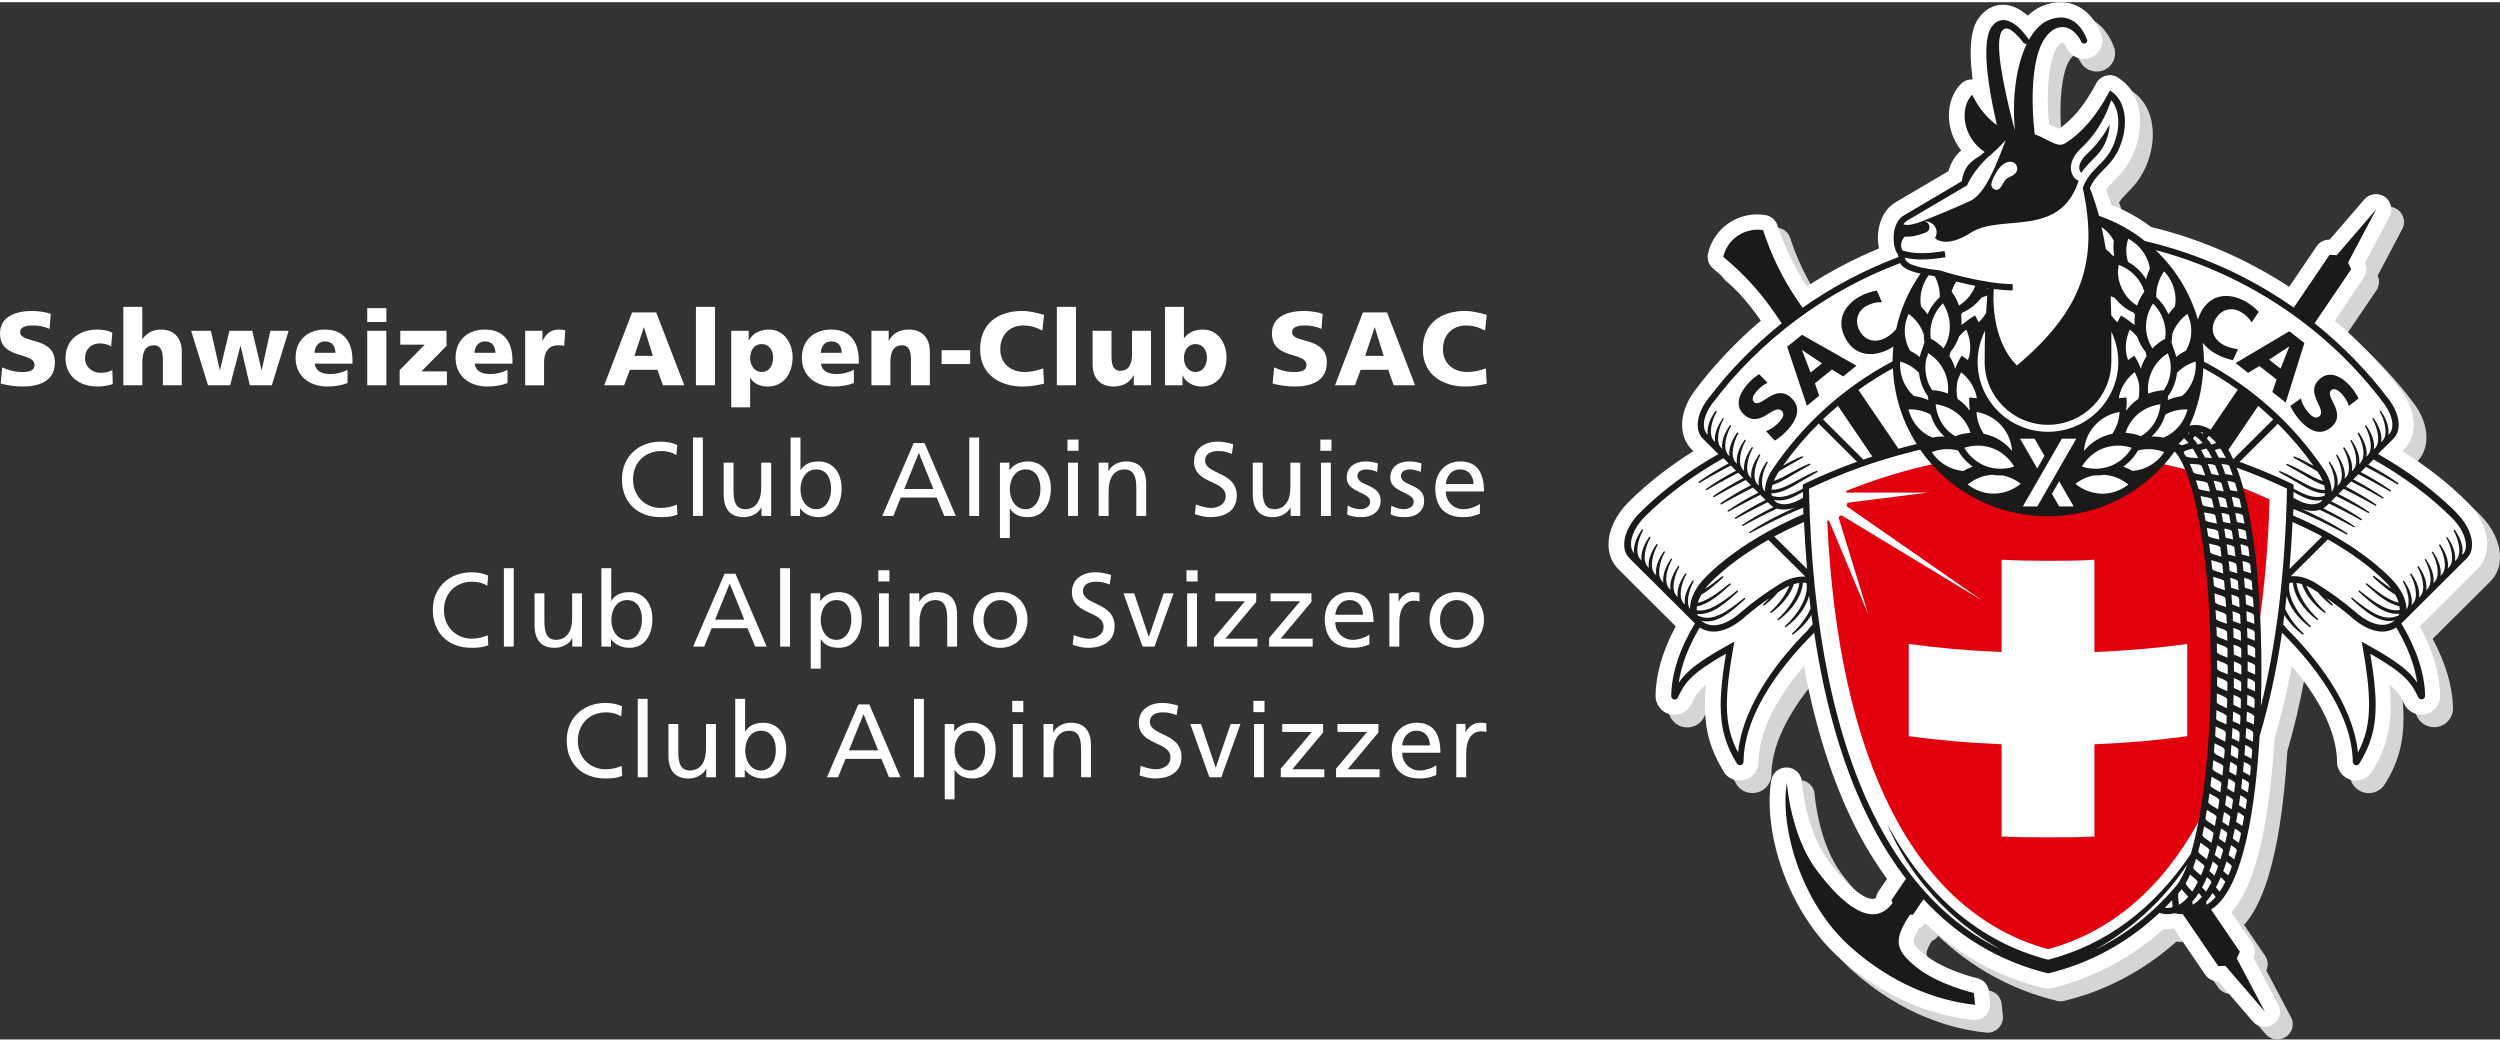 <svg width="168" height="70" viewBox="0 0 188 78" fill="none" xmlns="http://www.w3.org/2000/svg">
<rect x="0" y="0" width="188" height="78" fill="#333333" stroke="none"/>
<path d="M111.739 27.533C111.338 27.686 110.842 27.809 110.364 27.809C109.282 27.809 108.509 27.164 108.509 26.09C108.509 25.061 109.189 24.309 110.24 24.309C110.75 24.309 111.198 24.431 111.677 24.692L111.801 23.511C111.26 23.357 110.719 23.218 110.164 23.218C108.34 23.218 106.996 24.17 106.996 26.09C106.996 28.162 108.695 28.899 110.164 28.899C110.92 28.899 111.384 28.776 111.801 28.685L111.737 27.533H111.739ZM100.391 28.807H101.89L102.322 27.64H104.393L104.81 28.807H106.417L104.3 23.326H102.493L100.391 28.807ZM104.053 26.596H102.662L103.373 24.447H103.386L104.05 26.596H104.053ZM95.697 28.669C96.191 28.822 96.824 28.899 97.35 28.899C98.57 28.899 99.776 28.515 99.776 27.087C99.776 25.107 97.165 25.705 97.165 24.816C97.165 24.34 97.782 24.309 98.153 24.309C98.57 24.309 99.003 24.387 99.374 24.57L99.467 23.434C99.097 23.311 98.57 23.218 98.045 23.218C96.933 23.218 95.65 23.587 95.65 24.908C95.65 26.903 98.246 26.259 98.246 27.287C98.246 27.717 97.813 27.809 97.35 27.809C96.731 27.809 96.207 27.656 95.82 27.456L95.697 28.669ZM87.61 28.807H88.922V28.07H88.942C89.111 28.531 89.698 28.899 90.347 28.899C91.584 28.899 92.233 27.901 92.233 26.688C92.233 25.691 91.614 24.616 90.471 24.616C89.9 24.616 89.421 24.785 89.049 25.246H89.03V22.912H87.607V28.807H87.61ZM90.761 26.72C90.761 27.364 90.437 27.809 89.896 27.809C89.417 27.809 89.031 27.364 89.031 26.765C89.031 26.151 89.371 25.705 89.896 25.705C90.452 25.705 90.761 26.166 90.761 26.72ZM86.552 24.708H85.13V26.443C85.13 27.318 84.822 27.717 84.234 27.717C83.848 27.717 83.585 27.456 83.585 26.688V24.708H82.164V27.272C82.164 28.116 82.612 28.899 83.74 28.899C84.389 28.899 84.945 28.638 85.239 28.055H85.258V28.807H86.556V24.708H86.552ZM79.475 28.807H80.912V22.912H79.475V28.807ZM78.449 27.533C78.047 27.686 77.553 27.809 77.074 27.809C75.993 27.809 75.22 27.164 75.22 26.09C75.22 25.061 75.899 24.309 76.95 24.309C77.46 24.309 77.908 24.431 78.388 24.692L78.511 23.511C77.97 23.357 77.43 23.218 76.873 23.218C75.05 23.218 73.705 24.17 73.705 26.09C73.705 28.162 75.405 28.899 76.873 28.899C77.631 28.899 78.094 28.776 78.511 28.685L78.448 27.533H78.449ZM70.811 27.211H72.957V26.166H70.811V27.211ZM65.535 28.807H66.956V27.072C66.956 26.197 67.25 25.798 67.837 25.798C68.223 25.798 68.502 26.059 68.502 26.826V28.807H69.923V26.259C69.923 25.399 69.474 24.616 68.347 24.616C67.698 24.616 67.126 24.877 66.848 25.46H66.829V24.708H65.531V28.807H65.535ZM64.579 27.179V26.918C64.579 25.691 64.038 24.616 62.509 24.616C61.226 24.616 60.3 25.399 60.3 26.75C60.3 28.101 61.335 28.899 62.695 28.899C63.22 28.899 63.745 28.82 64.209 28.638V27.64C63.776 27.87 63.328 27.963 62.942 27.963C62.246 27.963 61.814 27.733 61.737 27.179H64.579ZM61.721 26.366C61.752 25.905 61.999 25.507 62.509 25.507C63.081 25.507 63.298 25.905 63.298 26.366H61.721ZM54.988 30.465H56.409V28.239H56.422C56.685 28.715 57.226 28.899 57.72 28.899C58.956 28.899 59.605 27.901 59.605 26.688C59.605 25.691 58.986 24.616 57.843 24.616C57.195 24.616 56.592 24.877 56.314 25.444H56.301V24.708H54.988V30.465ZM58.14 26.72C58.14 27.364 57.815 27.809 57.274 27.809C56.795 27.809 56.409 27.364 56.409 26.765C56.409 26.151 56.748 25.705 57.274 25.705C57.83 25.705 58.14 26.166 58.14 26.72ZM52.333 28.807H53.77V22.912H52.333V28.807ZM45.435 28.807H46.934L47.366 27.64H49.437L49.854 28.807H51.461L49.344 23.326H47.536L45.435 28.807ZM49.097 26.596H47.707L48.417 24.447H48.43L49.093 26.596H49.097ZM42.502 24.662C42.363 24.649 42.178 24.617 42.023 24.617C41.406 24.617 41.049 24.955 40.802 25.462H40.79V24.71H39.492V28.808H40.914V27.074C40.914 26.276 41.284 25.8 41.949 25.8C42.119 25.8 42.273 25.8 42.428 25.844L42.508 24.662H42.502ZM38.537 27.179V26.918C38.537 25.691 37.997 24.616 36.467 24.616C35.184 24.616 34.257 25.399 34.257 26.75C34.257 28.101 35.292 28.899 36.652 28.899C37.178 28.899 37.703 28.82 38.166 28.638V27.64C37.734 27.87 37.286 27.963 36.899 27.963C36.204 27.963 35.771 27.733 35.694 27.179H38.537ZM35.678 26.366C35.71 25.905 35.957 25.507 36.467 25.507C37.038 25.507 37.255 25.905 37.255 26.366H35.678ZM30.054 28.807H33.608V27.763H31.692L33.577 25.844V24.708H30.101V25.752H31.939L30.054 27.67V28.807ZM27.616 28.807H29.053V24.708H27.616V28.807ZM29.053 23.004H27.616V24.048H29.053V23.004ZM26.506 27.179V26.918C26.506 25.691 25.966 24.616 24.436 24.616C23.153 24.616 22.227 25.399 22.227 26.75C22.227 28.101 23.261 28.899 24.621 28.899C25.147 28.899 25.672 28.82 26.135 28.638V27.64C25.703 27.87 25.255 27.963 24.868 27.963C24.173 27.963 23.74 27.733 23.663 27.179H26.506ZM23.648 26.366C23.68 25.905 23.926 25.507 24.436 25.507C25.008 25.507 25.224 25.905 25.224 26.366H23.648ZM15.653 28.807H17.306L18.079 25.844H18.092L18.787 28.807H20.44L21.707 24.708H20.332L19.683 27.656H19.665L18.969 24.708H17.254L16.543 27.656H16.524L15.859 24.708H14.376L15.643 28.807H15.653ZM9.28 28.807H10.703V27.072C10.703 26.197 10.995 25.798 11.583 25.798C11.97 25.798 12.247 26.059 12.247 26.826V28.807H13.669V26.259C13.669 25.399 13.221 24.616 12.093 24.616C11.475 24.616 11.027 24.892 10.718 25.322H10.699V22.912H9.277V28.807H9.28ZM8.449 24.846C8.125 24.692 7.754 24.616 7.321 24.616C5.961 24.616 4.927 25.399 4.927 26.765C4.927 28.116 5.961 28.899 7.321 28.899C7.708 28.899 8.125 28.836 8.48 28.715L8.449 27.67C8.217 27.794 7.892 27.87 7.568 27.87C6.95 27.87 6.394 27.441 6.394 26.781C6.394 26.074 6.873 25.66 7.49 25.66C7.83 25.66 8.093 25.723 8.356 25.89L8.449 24.846H8.449ZM0.047 28.669C0.541 28.822 1.175 28.899 1.7 28.899C2.921 28.899 4.126 28.515 4.126 27.087C4.126 25.107 1.515 25.705 1.515 24.816C1.515 24.34 2.133 24.309 2.504 24.309C2.921 24.309 3.353 24.387 3.724 24.57L3.817 23.434C3.446 23.311 2.921 23.218 2.396 23.218C1.283 23.218 0 23.587 0 24.908C0 26.903 2.596 26.259 2.596 27.287C2.596 27.717 2.163 27.809 1.7 27.809C1.082 27.809 0.556 27.656 0.17 27.456L0.047 28.669Z" fill="white"/>
<path d="M111.288 37.726C111.102 37.88 110.547 38.126 110.052 38.126C109.341 38.126 108.724 37.589 108.724 36.79H111.597C111.597 35.5 111.164 34.533 109.82 34.533C108.676 34.533 107.934 35.378 107.934 36.56C107.934 37.865 108.584 38.724 110.021 38.724C110.685 38.724 111.01 38.571 111.288 38.463V37.726ZM108.724 36.237C108.774 35.73 109.079 35.133 109.805 35.133C110.438 35.133 110.809 35.624 110.809 36.237H108.724ZM104.578 38.51C104.918 38.694 105.305 38.724 105.691 38.724C106.402 38.724 107.098 38.341 107.098 37.481C107.098 36.191 105.352 36.437 105.352 35.608C105.352 35.285 105.676 35.133 106.062 35.133C106.232 35.133 106.679 35.224 106.834 35.332L106.898 34.687C106.62 34.595 106.326 34.533 105.987 34.533C105.183 34.533 104.55 34.932 104.55 35.761C104.55 36.882 106.311 36.821 106.311 37.558C106.311 37.987 105.879 38.126 105.538 38.126C105.338 38.126 104.905 38.033 104.627 37.85L104.583 38.51H104.578ZM101.303 38.51C101.642 38.694 102.029 38.724 102.416 38.724C103.126 38.724 103.822 38.341 103.822 37.481C103.822 36.191 102.076 36.437 102.076 35.608C102.076 35.285 102.4 35.133 102.787 35.133C102.955 35.133 103.405 35.224 103.559 35.332L103.622 34.687C103.345 34.595 103.052 34.533 102.712 34.533C101.907 34.533 101.274 34.932 101.274 35.761C101.274 36.882 103.035 36.821 103.035 37.558C103.035 37.987 102.603 38.126 102.264 38.126C102.062 38.126 101.629 38.033 101.352 37.85L101.307 38.51H101.303ZM99.337 38.633H100.079V34.625H99.337V38.633ZM100.125 32.891H99.291V33.735H100.125V32.891ZM97.779 34.625H97.038V36.483C97.038 37.45 96.652 38.126 95.802 38.126C95.153 38.094 94.952 37.634 94.952 36.698V34.625H94.21V37.005C94.21 38.08 94.674 38.724 95.725 38.724C96.281 38.724 96.823 38.448 97.038 38.003H97.057V38.633H97.782V34.625H97.779ZM92.746 33.243C92.36 33.121 91.926 33.044 91.572 33.044C90.567 33.044 89.795 33.566 89.795 34.548C89.795 36.252 92.174 35.915 92.174 37.143C92.174 37.788 91.541 38.033 91.091 38.033C90.674 38.033 90.212 37.88 89.933 37.772L89.854 38.494C90.226 38.617 90.595 38.724 90.983 38.724C92.095 38.724 93.006 38.264 93.006 37.098C93.006 35.285 90.626 35.531 90.626 34.472C90.626 33.904 91.152 33.75 91.6 33.75C92.002 33.75 92.234 33.813 92.635 33.965L92.743 33.243H92.746ZM82.624 38.633H83.367V36.775C83.367 35.807 83.753 35.133 84.588 35.133C85.237 35.164 85.452 35.624 85.452 36.56V38.633H86.194V36.252C86.194 35.178 85.731 34.533 84.68 34.533C84.124 34.533 83.583 34.81 83.367 35.255H83.348V34.625H82.621V38.633H82.624ZM80.319 38.633H81.061V34.625H80.319V38.633ZM81.107 32.891H80.274V33.735H81.107V32.891ZM75.195 40.29H75.937V38.08H75.95C76.182 38.448 76.583 38.724 77.294 38.724C78.515 38.724 79.025 37.665 79.025 36.56C79.025 35.485 78.453 34.533 77.294 34.533C76.583 34.533 76.119 34.886 75.919 35.194H75.907V34.625H75.195V40.29ZM78.24 36.606C78.259 37.235 77.931 38.126 77.127 38.126C76.293 38.126 75.937 37.297 75.937 36.637C75.937 35.885 76.323 35.133 77.127 35.133C77.946 35.133 78.255 35.885 78.24 36.606ZM72.891 38.633H73.632V32.737H72.891V38.633ZM66.345 38.633H67.18L67.736 37.25H70.44L71.011 38.633H71.876L69.528 33.152H68.709L66.345 38.633ZM70.192 36.606H67.999L69.095 33.889L70.192 36.606ZM59.453 38.633H60.164V38.064H60.183C60.383 38.372 60.847 38.724 61.557 38.724C62.778 38.724 63.288 37.665 63.288 36.56C63.288 35.485 62.716 34.533 61.557 34.533C60.847 34.533 60.445 34.81 60.213 35.178H60.194V32.737H59.452L59.453 38.633ZM62.497 36.606C62.51 37.235 62.188 38.126 61.385 38.126C60.55 38.126 60.195 37.297 60.195 36.637C60.195 35.885 60.581 35.133 61.385 35.133C62.204 35.133 62.513 35.885 62.497 36.606ZM57.989 34.625H57.246V36.483C57.246 37.45 56.861 38.126 56.011 38.126C55.361 38.094 55.16 37.634 55.16 36.698V34.625H54.419V37.005C54.419 38.08 54.883 38.724 55.933 38.724C56.489 38.724 57.03 38.448 57.246 38.003H57.265V38.633H57.991V34.625H57.989ZM52.114 38.633H52.855V32.737H52.114V38.633ZM50.927 33.29C50.541 33.121 50.123 33.044 49.69 33.044C48.006 33.044 46.77 34.181 46.77 35.869C46.77 37.604 47.929 38.724 49.69 38.724C50.016 38.724 50.525 38.712 50.942 38.525L50.897 37.772C50.619 37.926 50.093 38.033 49.692 38.033C48.549 38.033 47.606 37.174 47.606 35.885C47.606 34.656 48.456 33.75 49.739 33.75C50.14 33.75 50.526 33.842 50.866 34.057L50.93 33.29H50.927Z" fill="white"/>
<path d="M107.499 46.446C107.499 47.598 108.333 48.55 109.553 48.55C110.76 48.55 111.594 47.598 111.594 46.446C111.594 45.233 110.775 44.359 109.553 44.359C108.318 44.359 107.499 45.233 107.499 46.446ZM108.287 46.446C108.287 45.694 108.752 44.958 109.553 44.958C110.341 44.958 110.805 45.694 110.805 46.446C110.805 47.168 110.419 47.951 109.553 47.951C108.673 47.951 108.287 47.168 108.287 46.446ZM104.486 48.458H105.228V46.631C105.228 45.633 105.66 45.003 106.324 45.003C106.448 45.003 106.603 45.016 106.742 45.066V44.406C106.587 44.375 106.464 44.356 106.247 44.356C105.815 44.356 105.397 44.648 105.196 45.062H105.177V44.449H104.481V48.455L104.486 48.458ZM102.977 47.552C102.791 47.706 102.236 47.951 101.741 47.951C101.031 47.951 100.413 47.414 100.413 46.615H103.287C103.287 45.326 102.855 44.359 101.51 44.359C100.366 44.359 99.625 45.203 99.625 46.385C99.625 47.69 100.274 48.55 101.71 48.55C102.375 48.55 102.7 48.396 102.977 48.289V47.552ZM100.413 46.063C100.464 45.556 100.768 44.958 101.495 44.958C102.128 44.958 102.498 45.449 102.498 46.063H100.413ZM95.438 48.458H98.713V47.859H96.303L98.621 45.095V44.45H95.546V45.05H97.77L95.437 47.813V48.458H95.438ZM91.284 48.458H94.56V47.859H92.149L94.467 45.095V44.45H91.392V45.05H93.617L91.284 47.813V48.458ZM89.272 48.458H90.014V44.45H89.272V48.458ZM90.06 42.716H89.226V43.56H90.06V42.716ZM88.252 44.45H87.511L86.398 47.72H86.386L85.29 44.45H84.486L85.922 48.458H86.819L88.256 44.45H88.252ZM83.559 43.069C83.172 42.946 82.739 42.869 82.385 42.869C81.379 42.869 80.607 43.391 80.607 44.374C80.607 46.078 82.986 45.741 82.986 46.968C82.986 47.613 82.352 47.859 81.905 47.859C81.488 47.859 81.024 47.706 80.745 47.598L80.666 48.319C81.037 48.442 81.408 48.55 81.793 48.55C82.907 48.55 83.819 48.089 83.819 46.923C83.819 45.111 81.439 45.356 81.439 44.298C81.439 43.729 81.964 43.576 82.413 43.576C82.814 43.576 83.046 43.639 83.447 43.79L83.555 43.069H83.559ZM73.174 46.446C73.174 47.598 74.009 48.55 75.23 48.55C76.435 48.55 77.269 47.598 77.269 46.446C77.269 45.233 76.45 44.359 75.23 44.359C73.993 44.359 73.174 45.233 73.174 46.446ZM73.962 46.446C73.962 45.694 74.426 44.958 75.23 44.958C76.018 44.958 76.481 45.694 76.481 46.446C76.481 47.168 76.095 47.951 75.23 47.951C74.349 47.951 73.962 47.168 73.962 46.446ZM68.404 48.458H69.145V46.6C69.145 45.633 69.531 44.958 70.366 44.958C71.014 44.989 71.231 45.449 71.231 46.385V48.458H71.972V46.078C71.972 45.003 71.509 44.359 70.458 44.359C69.902 44.359 69.361 44.635 69.145 45.08H69.126V44.45H68.399V48.458H68.404ZM66.097 48.458H66.839V44.45H66.097V48.458ZM66.885 42.716H66.051V43.56H66.885V42.716ZM60.973 50.115H61.716V47.905H61.728C61.96 48.273 62.362 48.55 63.073 48.55C64.293 48.55 64.804 47.49 64.804 46.385C64.804 45.311 64.231 44.359 63.073 44.359C62.362 44.359 61.898 44.711 61.697 45.019H61.678V44.45H60.968V50.115H60.973ZM64.018 46.431C64.037 47.06 63.709 47.951 62.905 47.951C62.071 47.951 61.716 47.122 61.716 46.462C61.716 45.71 62.102 44.958 62.905 44.958C63.724 44.958 64.033 45.71 64.018 46.431ZM58.668 48.458H59.41V42.563H58.668V48.458ZM52.123 48.458H52.957L53.513 47.076H56.217L56.789 48.458H57.655L55.306 42.977H54.487L52.123 48.458ZM55.97 46.431H53.776L54.873 43.714L55.97 46.431ZM45.231 48.458H45.942V47.889H45.954C46.156 48.197 46.618 48.55 47.33 48.55C48.55 48.55 49.06 47.49 49.06 46.385C49.06 45.311 48.488 44.359 47.33 44.359C46.618 44.359 46.217 44.635 45.985 45.003H45.966V42.563H45.225V48.458H45.231ZM48.275 46.431C48.288 47.06 47.966 47.951 47.163 47.951C46.328 47.951 45.973 47.122 45.973 46.462C45.973 45.71 46.359 44.958 47.163 44.958C47.981 44.958 48.29 45.71 48.275 46.431ZM43.766 44.45H43.025V46.308C43.025 47.276 42.638 47.951 41.788 47.951C41.14 47.92 40.938 47.459 40.938 46.524V44.45H40.197V46.83C40.197 47.905 40.66 48.55 41.711 48.55C42.268 48.55 42.808 48.273 43.025 47.828H43.038V48.458H43.764V44.45H43.766ZM37.892 48.458H38.633V42.563H37.892V48.458ZM36.705 43.115C36.318 42.946 35.901 42.869 35.469 42.869C33.784 42.869 32.548 44.006 32.548 45.694C32.548 47.429 33.707 48.55 35.468 48.55C35.793 48.55 36.303 48.537 36.72 48.35L36.676 47.598C36.398 47.751 35.872 47.859 35.471 47.859C34.327 47.859 33.385 46.999 33.385 45.71C33.385 44.481 34.235 43.576 35.517 43.576C35.919 43.576 36.305 43.667 36.645 43.883L36.708 43.115H36.705Z" fill="white"/>
<path d="M109.516 58.283H110.258V56.456C110.258 55.458 110.691 54.828 111.357 54.828C111.479 54.828 111.633 54.841 111.773 54.891V54.232C111.619 54.2 111.494 54.181 111.278 54.181C110.845 54.181 110.429 54.473 110.227 54.888H110.208V54.274H109.512V58.281L109.516 58.283ZM108.009 57.377C107.824 57.531 107.267 57.776 106.772 57.776C106.062 57.776 105.444 57.239 105.444 56.441H108.318C108.318 55.151 107.885 54.184 106.541 54.184C105.398 54.184 104.656 55.028 104.656 56.211C104.656 57.515 105.304 58.375 106.742 58.375C107.405 58.375 107.731 58.221 108.009 58.114V57.377ZM105.444 55.888C105.488 55.381 105.8 54.783 106.525 54.783C107.159 54.783 107.53 55.274 107.53 55.888H105.444ZM100.472 58.283H103.746V57.684H101.338L103.655 54.92V54.276H100.58V54.875H102.805L100.472 57.638V58.283ZM96.316 58.283H99.591V57.684H97.18L99.497 54.92V54.276H96.423V54.875H98.648L96.315 57.638V58.283H96.316ZM94.303 58.283H95.044V54.276H94.303V58.283ZM95.091 52.541H94.256V53.385H95.091V52.541ZM93.286 54.276H92.544L91.432 57.545H91.413L90.315 54.276H89.511L90.948 58.283H91.844L93.282 54.276H93.286ZM88.588 52.894C88.202 52.772 87.77 52.694 87.415 52.694C86.41 52.694 85.638 53.216 85.638 54.199C85.638 55.903 88.018 55.566 88.018 56.794C88.018 57.439 87.385 57.684 86.935 57.684C86.518 57.684 86.055 57.531 85.777 57.423L85.698 58.145C86.069 58.267 86.439 58.375 86.826 58.375C87.939 58.375 88.85 57.915 88.85 56.748C88.85 54.936 86.471 55.181 86.471 54.123C86.471 53.554 86.996 53.401 87.444 53.401C87.846 53.401 88.078 53.464 88.48 53.615L88.587 52.894H88.588ZM78.471 58.283H79.214V56.426C79.214 55.458 79.599 54.783 80.433 54.783C81.082 54.815 81.298 55.274 81.298 56.211V58.283H82.04V55.903C82.04 54.828 81.576 54.184 80.526 54.184C79.97 54.184 79.43 54.461 79.214 54.906H79.201V54.276H78.474V58.283H78.471ZM76.166 58.283H76.907V54.276H76.166V58.283ZM76.954 52.541H76.12V53.385H76.954V52.541ZM71.039 59.941H71.781V57.73H71.8C72.031 58.098 72.433 58.375 73.144 58.375C74.364 58.375 74.873 57.315 74.873 56.211C74.873 55.136 74.302 54.184 73.144 54.184C72.433 54.184 71.97 54.537 71.769 54.844H71.756V54.276H71.046V59.941H71.039ZM74.082 56.257C74.101 56.885 73.774 57.776 72.971 57.776C72.136 57.776 71.781 56.947 71.781 56.287C71.781 55.535 72.166 54.783 72.971 54.783C73.79 54.783 74.099 55.535 74.082 56.257ZM68.734 58.283H69.475V52.388H68.734V58.283ZM62.188 58.283H63.023L63.578 56.901H66.283L66.855 58.283H67.719L65.371 52.802H64.552L62.188 58.283ZM66.035 56.257H63.842L64.939 53.539L66.035 56.257ZM55.296 58.283H56.007V57.715H56.02C56.221 58.022 56.685 58.375 57.396 58.375C58.617 58.375 59.126 57.315 59.126 56.211C59.126 55.136 58.554 54.184 57.396 54.184C56.685 54.184 56.283 54.461 56.051 54.828H56.032V52.388H55.29V58.283H55.296ZM58.34 56.257C58.359 56.885 58.031 57.776 57.228 57.776C56.394 57.776 56.038 56.947 56.038 56.287C56.038 55.535 56.425 54.783 57.228 54.783C58.047 54.783 58.355 55.535 58.34 56.257ZM53.835 54.276H53.093V56.133C53.093 57.101 52.707 57.776 51.857 57.776C51.207 57.745 51.007 57.285 51.007 56.349V54.276H50.266V56.655C50.266 57.73 50.729 58.375 51.78 58.375C52.336 58.375 52.877 58.098 53.093 57.654H53.112V58.283H53.838V54.276H53.835ZM47.96 58.283H48.701V52.388H47.96V58.283ZM46.773 52.941C46.387 52.772 45.969 52.694 45.537 52.694C43.852 52.694 42.617 53.831 42.617 55.52C42.617 57.254 43.776 58.375 45.537 58.375C45.862 58.375 46.371 58.362 46.788 58.176L46.744 57.423C46.466 57.576 45.94 57.684 45.538 57.684C44.395 57.684 43.453 56.824 43.453 55.535C43.453 54.306 44.302 53.401 45.585 53.401C45.987 53.401 46.373 53.493 46.713 53.708L46.776 52.941H46.773Z" fill="white"/>
<path d="M188 41.721C188 40.686 187.48 39.52 186.489 38.535C185.117 37.156 183.477 35.878 181.615 34.709C181.641 34.677 181.739 34.58 181.739 34.58C182.227 34.097 182.468 33.443 182.468 32.731C182.468 31.917 182.16 31.024 181.547 30.198C180.094 28.26 178.402 26.483 176.525 24.887C177.246 23.827 178.704 21.671 178.704 21.671C178.834 21.481 178.903 21.26 178.903 21.033C178.903 20.873 178.865 20.714 178.797 20.564C179.202 19.799 180.651 17.057 180.651 17.057C180.741 16.888 180.782 16.706 180.782 16.526C180.782 16.154 180.602 15.794 180.277 15.574C179.79 15.245 179.135 15.334 178.748 15.776C178.748 15.776 176.714 18.137 176.145 18.797C175.756 18.797 175.385 18.979 175.166 19.301C175.166 19.301 173.837 21.26 173.099 22.347C169.916 20.277 166.439 18.752 162.72 17.855C161.794 17.152 160.783 16.599 159.726 16.175C159.606 15.794 159.482 15.417 159.353 15.058C159.494 14.842 159.661 14.64 159.899 14.404C160.375 13.928 161.021 13.283 161.466 12.129C161.741 11.423 161.89 10.667 161.89 9.952C161.89 8.619 161.392 7.483 160.53 6.836L160.305 6.667C160.039 6.467 159.695 6.39 159.361 6.463C159.034 6.535 158.753 6.743 158.592 7.038L158.463 7.28C157.662 8.745 156.787 9.786 155.789 10.474C155.663 10.418 155.496 10.336 155.391 10.286C155.391 10.286 155.233 10.207 155.044 10.123C154.987 9.494 154.945 8.874 154.945 8.279C154.945 6.623 155.162 5.189 155.558 4.483C155.78 4.075 155.987 3.973 156.024 3.967C156.056 3.967 156.24 4.075 156.435 4.465C156.454 4.49 156.467 4.509 156.479 4.536C156.729 4.956 157.183 5.214 157.672 5.214C158.435 5.214 159.056 4.597 159.056 3.838C159.056 3.709 159.037 3.568 158.999 3.451L158.974 3.381C158.835 2.988 158.306 1.723 157.071 1.186C156.527 0.947 155.637 0.765 154.487 1.256C154.116 1.416 153.77 1.652 153.452 1.963C152.843 1.432 152.219 1.13 151.574 1.14C150.831 1.14 150.173 1.523 149.719 2.205C149.437 2.626 149.153 3.31 149.153 4.748C149.153 5.291 149.21 5.966 149.301 6.752C148.971 6.733 148.646 6.863 148.414 7.1C147.834 7.698 147.518 8.54 147.518 9.464C147.518 9.614 147.518 9.767 147.544 9.921C147.627 10.722 147.955 11.462 148.44 12.095C148.029 12.451 147.686 12.948 147.475 13.655C146.824 14.039 143.535 15.982 143.535 15.982C142.787 16.415 142.309 17.223 142.2 18.257L142.175 18.69C142.175 18.887 142.2 19.166 142.258 19.464C140.366 20.25 138.552 21.208 136.831 22.325C135.904 20.897 135.15 19.366 134.628 17.738C134.495 17.326 134.143 17.026 133.71 16.955C132.751 16.801 131.785 17.012 130.981 17.551C130.181 18.088 129.621 18.901 129.405 19.842C129.38 19.925 129.38 20.01 129.38 20.096C129.38 20.434 129.528 20.76 129.797 20.978C131.172 22.113 132.374 23.437 133.382 24.895C131.525 26.483 129.838 28.255 128.385 30.198C127.77 31.027 127.461 31.921 127.461 32.734C127.461 33.446 127.699 34.103 128.181 34.583C128.181 34.583 128.238 34.64 128.31 34.712C126.45 35.882 124.807 37.162 123.431 38.541C122.445 39.523 121.926 40.686 121.926 41.724C121.926 42.437 122.167 43.081 122.662 43.576C122.662 43.576 126.055 46.95 126.982 47.874C126.015 49.688 125.486 51.449 125.462 53.106C125.462 53.902 126.101 54.537 126.883 54.537C127.461 54.537 127.977 54.187 128.2 53.646C128.187 53.671 128.174 53.684 128.168 53.709C128.4 53.218 128.592 52.828 129.256 52.281C129.212 52.834 129.176 53.341 129.176 53.798C129.176 55.674 129.581 57.139 130.505 58.674C130.737 59.165 131.228 59.472 131.784 59.472C132.566 59.472 133.209 58.846 133.209 58.066C133.241 55.444 134.986 52.785 136.614 50.866C137.517 55.708 138.889 59.914 140.706 63.399C141.361 64.649 142.094 65.795 142.869 66.872C142.554 67.338 142.208 67.842 142.208 67.842C142.115 67.977 142.066 68.137 142.044 68.293C141.92 68.373 141.828 68.385 141.781 68.385C141.21 68.385 140.032 67.633 138.456 65.5C136.729 63.178 136.466 59.601 136.46 59.564C136.422 58.981 135.946 58.52 135.366 58.495C134.779 58.47 134.263 58.88 134.167 59.46C133.542 63.24 135.31 69.291 139.352 72.871C143.123 76.215 146.868 77.225 149.344 77.483C149.693 77.521 150.036 77.397 150.284 77.152C150.499 76.936 150.623 76.645 150.623 76.341C150.623 76.303 150.623 76.261 150.617 76.224L150.524 75.337C150.479 74.845 150.116 74.443 149.634 74.333C149.608 74.333 147.174 73.768 145.721 72.576C145.172 72.122 144.881 71.886 144.881 71.536C144.881 71.305 145.011 71.023 145.27 70.599C145.462 70.516 145.632 70.393 145.752 70.213C148.296 72.619 151.275 74.259 154.625 75.082L154.682 75.101C154.861 75.145 155.056 75.145 155.241 75.101L155.298 75.082C158.432 74.312 161.241 72.798 163.673 70.636C163.76 70.636 163.859 70.674 163.945 70.674C163.945 70.674 164.201 70.643 164.433 70.611C164.913 71.318 166.798 74.079 166.798 74.079C167.017 74.401 167.388 74.585 167.777 74.582C168.346 75.239 170.379 77.597 170.379 77.597C170.759 78.043 171.417 78.131 171.903 77.799C172.234 77.582 172.413 77.223 172.413 76.854C172.413 76.669 172.375 76.488 172.277 76.32C172.277 76.32 170.834 73.581 170.429 72.813C170.492 72.663 170.534 72.507 170.534 72.344C170.534 72.116 170.463 71.895 170.33 71.699C170.33 71.699 169.378 70.299 168.754 69.384C169.888 68.146 171.483 65.027 172.009 56.319C172.511 54.612 172.944 52.785 173.296 50.862C174.935 52.788 176.689 55.465 176.709 58.109C176.709 58.172 176.715 58.228 176.728 58.291C176.845 58.975 177.436 59.475 178.134 59.475C178.641 59.475 179.111 59.203 179.366 58.769C180.328 57.215 180.746 55.72 180.746 53.795C180.746 53.337 180.714 52.831 180.665 52.278C181.329 52.824 181.521 53.215 181.756 53.703C181.975 54.188 182.485 54.517 183.045 54.517C183.83 54.517 184.47 53.881 184.47 53.101C184.432 51.425 183.901 49.675 182.939 47.872C183.87 46.948 187.263 43.574 187.263 43.574C187.758 43.083 187.999 42.435 187.999 41.722" fill="#D5D5D5"/>
<path d="M187.046 40.778C187.046 39.737 186.526 38.571 185.534 37.589C184.162 36.207 182.522 34.929 180.663 33.76C180.689 33.735 180.787 33.633 180.787 33.633C181.272 33.152 181.513 32.501 181.513 31.782C181.513 30.972 181.204 30.075 180.592 29.252C179.139 27.311 177.45 25.537 175.572 23.94C176.291 22.878 177.75 20.728 177.75 20.728C177.882 20.535 177.951 20.311 177.951 20.087C177.951 19.928 177.913 19.768 177.842 19.62C178.247 18.853 179.696 16.111 179.696 16.111C179.787 15.942 179.829 15.757 179.829 15.58C179.829 15.212 179.647 14.846 179.322 14.628C178.834 14.3 178.179 14.388 177.796 14.831C177.796 14.831 175.762 17.189 175.194 17.851C174.805 17.845 174.434 18.03 174.211 18.356C174.211 18.356 172.882 20.311 172.146 21.401C168.963 19.328 165.49 17.803 161.766 16.906C160.839 16.206 159.829 15.653 158.772 15.232C158.651 14.846 158.528 14.468 158.398 14.109C158.54 13.894 158.709 13.694 158.951 13.455C159.421 12.982 160.066 12.335 160.515 11.18C160.787 10.474 160.936 9.722 160.936 9.003C160.936 7.67 160.437 6.535 159.575 5.887L159.356 5.724C159.084 5.518 158.74 5.441 158.406 5.515C158.079 5.586 157.798 5.797 157.641 6.092L157.508 6.338C156.707 7.802 155.832 8.837 154.834 9.525C154.708 9.469 154.541 9.39 154.442 9.337C154.442 9.337 154.284 9.267 154.09 9.175C154.033 8.551 153.993 7.925 153.993 7.332C153.993 5.674 154.21 4.241 154.603 3.534C154.828 3.126 155.033 3.025 155.07 3.022C155.101 3.022 155.286 3.133 155.48 3.516C155.499 3.541 155.512 3.56 155.518 3.587C155.768 4.007 156.225 4.268 156.711 4.268C157.474 4.268 158.098 3.648 158.098 2.89C158.098 2.767 158.079 2.626 158.041 2.506L158.016 2.435C157.874 2.042 157.345 0.775 156.109 0.237C155.565 0.004 154.678 -0.181 153.529 0.307C153.155 0.467 152.812 0.707 152.491 1.013C151.884 0.48 151.258 0.185 150.612 0.188C149.87 0.194 149.212 0.575 148.757 1.253C148.476 1.674 148.194 2.359 148.194 3.799C148.194 4.342 148.239 5.017 148.343 5.806C148.01 5.794 147.685 5.911 147.453 6.153C146.872 6.746 146.557 7.591 146.557 8.512C146.557 8.662 146.563 8.815 146.582 8.969C146.672 9.777 146.993 10.513 147.479 11.146C147.068 11.502 146.724 12 146.518 12.706C145.868 13.093 142.574 15.03 142.574 15.03C141.826 15.463 141.35 16.273 141.239 17.309L141.214 17.738C141.214 17.938 141.239 18.221 141.298 18.515C139.409 19.301 137.593 20.256 135.875 21.374C134.948 19.945 134.193 18.413 133.667 16.79C133.537 16.378 133.186 16.074 132.753 16.004C131.795 15.85 130.825 16.061 130.021 16.599C129.22 17.136 128.661 17.95 128.445 18.89C128.426 18.976 128.413 19.058 128.413 19.148C128.413 19.483 128.562 19.808 128.831 20.032C130.205 21.168 131.408 22.488 132.415 23.943C130.558 25.531 128.871 27.302 127.419 29.249C126.803 30.075 126.495 30.972 126.495 31.782C126.495 32.501 126.736 33.152 127.217 33.633C127.217 33.633 127.274 33.69 127.344 33.76C125.487 34.929 123.84 36.213 122.464 37.594C121.482 38.577 120.96 39.737 120.96 40.778C120.96 41.485 121.203 42.133 121.698 42.63C121.698 42.63 125.088 46.002 126.018 46.928C125.048 48.74 124.52 50.496 124.498 52.155C124.498 52.953 125.134 53.585 125.919 53.585C126.495 53.585 127.013 53.241 127.233 52.7C127.214 52.713 127.208 52.738 127.201 52.763C127.433 52.272 127.628 51.876 128.289 51.33C128.239 51.882 128.21 52.395 128.21 52.847C128.21 54.728 128.617 56.194 129.544 57.726C129.77 58.22 130.262 58.526 130.818 58.526C131.603 58.526 132.243 57.895 132.243 57.117C132.274 54.495 134.02 51.837 135.651 49.917C136.55 54.759 137.922 58.969 139.743 62.449C140.394 63.701 141.127 64.849 141.906 65.924C141.587 66.39 141.244 66.894 141.244 66.894C141.151 67.032 141.103 67.186 141.077 67.348C140.954 67.419 140.862 67.434 140.815 67.434C140.243 67.434 139.066 66.685 137.489 64.554C135.762 62.227 135.5 58.654 135.496 58.616C135.458 58.035 134.986 57.575 134.4 57.547C133.812 57.516 133.296 57.932 133.2 58.509C132.575 62.291 134.344 68.343 138.389 71.926C142.16 75.263 145.901 76.275 148.377 76.535C148.726 76.567 149.069 76.449 149.317 76.203C149.533 75.988 149.656 75.694 149.656 75.392C149.656 75.355 149.656 75.313 149.656 75.276L149.564 74.385C149.513 73.898 149.153 73.495 148.67 73.385C148.645 73.385 146.211 72.817 144.758 71.625C144.208 71.177 143.92 70.94 143.92 70.591C143.92 70.357 144.048 70.072 144.311 69.654C144.499 69.565 144.669 69.442 144.789 69.264C147.333 71.671 150.312 73.308 153.662 74.137L153.719 74.156C153.905 74.194 154.093 74.194 154.279 74.156L154.336 74.137C157.473 73.36 160.279 71.85 162.711 69.688C162.801 69.688 162.897 69.726 162.986 69.726C162.986 69.726 163.239 69.695 163.471 69.663C163.954 70.369 165.836 73.13 165.836 73.13C166.055 73.452 166.426 73.642 166.818 73.633C167.384 74.293 169.417 76.654 169.417 76.654C169.797 77.1 170.455 77.183 170.941 76.857C171.272 76.633 171.454 76.276 171.454 75.905C171.454 75.724 171.416 75.54 171.318 75.371C171.318 75.371 169.872 72.632 169.467 71.865C169.53 71.714 169.572 71.558 169.572 71.4C169.572 71.174 169.508 70.947 169.37 70.75C169.37 70.75 168.416 69.353 167.794 68.441C168.926 67.201 170.52 64.084 171.046 55.374C171.549 53.666 171.982 51.842 172.337 49.917C173.976 51.845 175.727 54.517 175.749 57.16C175.749 57.223 175.749 57.28 175.762 57.342C175.88 58.027 176.47 58.53 177.172 58.53C177.675 58.53 178.148 58.26 178.401 57.82C179.366 56.27 179.78 54.778 179.78 52.846C179.78 52.395 179.749 51.882 179.699 51.33C180.364 51.876 180.559 52.267 180.791 52.758C181.013 53.246 181.52 53.571 182.079 53.571C182.864 53.571 183.506 52.939 183.506 52.156C183.468 50.482 182.939 48.73 181.974 46.929C182.908 46.003 186.297 42.631 186.297 42.631C186.792 42.134 187.034 41.486 187.034 40.779" fill="white"/>
<path d="M145.534 34.693C143.242 35.19 140.994 35.875 138.81 36.762C138.822 36.762 138.854 36.837 138.867 36.875H144.978L138.926 37.642C138.913 37.73 138.882 37.818 138.869 37.9L149.094 45.012L138.453 38.566C138.396 38.629 138.322 38.673 138.255 38.724L140.491 46.031L137.543 38.981C137.505 38.981 137.448 38.981 137.405 38.981C138.236 57.136 144.086 68.511 154.019 71.209C158.743 69.926 162.54 66.669 165.312 61.657C166.141 58.412 166.401 54.526 166.401 50.181C166.401 43.182 165.6 37.573 164.323 35.127C163.717 34.97 163.113 34.825 162.504 34.693C160.406 36.988 157.382 38.428 154.019 38.428C150.653 38.428 147.626 36.988 145.534 34.693H145.534ZM168.696 36.542C169.11 39.485 169.715 43.226 169.962 46.232C170.339 43.478 170.58 40.541 170.674 37.391C170.015 37.089 169.363 36.8 168.696 36.542ZM150.519 41.924C151.653 41.987 152.826 42.006 154.02 42.006C155.206 42.006 156.363 42.006 157.501 41.924V48.867C160.013 48.766 162.381 48.552 164.482 48.257V55.193C162.381 55.488 160.013 55.702 157.501 55.802V62.738C156.363 62.801 155.206 62.801 154.02 62.801C152.827 62.801 151.653 62.801 150.519 62.738V55.802C148 55.696 145.639 55.488 143.538 55.193V48.257C145.639 48.552 148 48.76 150.519 48.867V41.924Z" fill="#E2000F"/>
<path d="M171.504 27.557L170.638 26.879L172.149 25.887L172.156 25.893L171.501 27.554L171.504 27.557ZM172.158 24.742L168.12 27.137L169.056 27.873L169.908 27.358L171.201 28.374L170.879 29.31L171.886 30.103L173.29 25.629L172.158 24.742ZM135.516 26.164L135.522 26.157L137.012 27.158L136.159 27.846L135.51 26.167L135.516 26.164ZM136.483 28.66L137.76 27.622L138.606 28.141L139.605 27.333L135.513 25.009L134.394 25.908L135.878 30.349L136.802 29.6L136.483 28.66ZM134.66 29.716C133.464 28.672 132.454 30.542 131.916 30.078C131.632 29.827 131.935 29.445 132.129 29.222C132.348 28.973 132.62 28.758 132.923 28.622L132.29 27.971C132.021 28.129 131.696 28.395 131.421 28.712C130.838 29.373 130.374 30.336 131.174 31.03C132.379 32.074 133.362 30.183 133.974 30.72C134.239 30.95 134.063 31.263 133.819 31.54C133.498 31.905 133.127 32.138 132.806 32.258L133.467 32.968C133.819 32.756 134.205 32.415 134.477 32.111C135.117 31.38 135.516 30.462 134.66 29.716ZM156.515 12.829C156.778 12.442 157.068 12.135 157.343 11.862C157.745 11.463 158.122 11.082 158.397 10.367C158.552 9.968 158.629 9.578 158.648 9.197C158.274 9.884 157.742 10.67 156.963 11.389C156.571 11.757 156.357 12.126 156.357 12.436C156.357 12.448 156.357 12.474 156.357 12.492C156.376 12.695 156.482 12.805 156.512 12.824L156.515 12.829ZM185.157 41.482C185.176 41.402 185.189 41.319 185.189 41.236C185.189 40.668 184.899 40.113 184.614 39.691C184.601 39.666 184.557 39.66 184.534 39.685C184.508 39.691 184.502 39.723 184.515 39.756C184.861 40.35 185.157 41.438 184.722 41.919L184.607 42.037C184.613 41.951 184.632 41.868 184.632 41.785C184.632 41.22 184.341 40.661 184.057 40.244C184.044 40.218 184.013 40.212 183.985 40.231C183.96 40.244 183.953 40.281 183.972 40.302C184.322 40.901 184.622 41.987 184.179 42.47L184.068 42.58C184.081 42.5 184.094 42.417 184.094 42.331C184.094 41.767 183.806 41.208 183.518 40.793C183.506 40.768 183.474 40.755 183.447 40.781C183.422 40.793 183.41 40.825 183.422 40.852C183.775 41.45 184.074 42.541 183.634 43.019L183.519 43.136C183.532 43.05 183.544 42.968 183.544 42.884C183.544 42.319 183.254 41.758 182.973 41.343C182.961 41.311 182.929 41.311 182.902 41.33C182.87 41.343 182.87 41.374 182.889 41.401C183.241 41.999 183.541 43.092 183.092 43.571L182.982 43.685C183.001 43.598 183.007 43.513 183.007 43.43C183.007 42.865 182.72 42.306 182.438 41.892C182.425 41.867 182.394 41.861 182.367 41.873C182.342 41.892 182.335 41.924 182.348 41.944C182.701 42.543 183.003 43.642 182.549 44.121L182.447 44.228C182.453 44.145 182.472 44.059 182.472 43.98C182.472 43.412 182.181 42.849 181.897 42.435C181.872 42.41 181.841 42.404 181.818 42.422C181.793 42.435 181.787 42.473 181.799 42.493C182.148 43.095 182.451 44.191 182 44.674L181.892 44.781C181.911 44.692 181.923 44.613 181.923 44.526C181.923 43.959 181.633 43.4 181.346 42.985C181.333 42.959 181.301 42.953 181.275 42.972C181.243 42.985 181.237 43.029 181.249 43.043C181.602 43.644 181.901 44.75 181.447 45.229L181.342 45.33C181.355 45.247 181.374 45.161 181.374 45.075C181.374 44.51 181.084 43.952 180.799 43.534C180.792 43.509 180.761 43.503 180.727 43.515C180.696 43.534 180.696 43.566 180.702 43.586C181.035 44.151 181.314 45.145 180.977 45.662C180.965 44.937 180.544 44.071 179.806 43.334C178.051 41.56 175.504 39.92 172.445 38.599C172.445 38.434 172.458 38.274 172.47 38.111C174.22 38.79 176.432 40.009 176.457 40.019C176.482 40.031 176.514 40.019 176.528 40.006C176.547 39.981 176.534 39.949 176.515 39.935C175.341 39.155 173.932 38.479 173.07 38.092C173.58 38.271 174.059 38.302 174.451 38.173C175.78 38.798 176.992 39.474 177.008 39.481C177.033 39.493 177.065 39.481 177.079 39.468C177.079 39.462 177.079 39.443 177.079 39.437C177.079 39.412 177.079 39.405 177.053 39.399C176.404 38.96 175.613 38.512 174.714 38.063C174.797 38.007 174.884 37.95 174.952 37.879L175.141 37.696C176.408 38.309 177.532 38.941 177.542 38.951C177.567 38.957 177.599 38.951 177.613 38.926C177.62 38.926 177.62 38.913 177.62 38.894C177.62 38.882 177.613 38.863 177.594 38.856C176.961 38.423 176.189 37.979 175.304 37.53L175.694 37.143C176.961 37.764 178.077 38.402 178.089 38.406C178.114 38.418 178.146 38.406 178.16 38.393C178.16 38.387 178.16 38.374 178.16 38.361C178.16 38.349 178.16 38.324 178.135 38.318C177.498 37.878 176.732 37.43 175.854 36.982L176.243 36.594C177.504 37.215 178.616 37.86 178.629 37.863C178.654 37.875 178.686 37.869 178.701 37.85C178.713 37.825 178.713 37.794 178.682 37.772C178.051 37.337 177.284 36.882 176.41 36.425L176.803 36.037C178.058 36.667 179.16 37.312 179.173 37.321C179.198 37.333 179.23 37.321 179.244 37.308C179.244 37.302 179.251 37.283 179.251 37.277C179.251 37.264 179.251 37.245 179.225 37.233C179.225 37.233 179.225 37.233 179.219 37.233C178.598 36.797 177.835 36.34 176.963 35.879L177.356 35.492C178.601 36.124 179.705 36.778 179.713 36.784C179.745 36.797 179.777 36.791 179.794 36.772C179.813 36.747 179.794 36.715 179.782 36.701C179.158 36.256 178.397 35.795 177.526 35.332L177.922 34.944C179.164 35.583 180.264 36.24 180.27 36.25C180.296 36.269 180.327 36.25 180.342 36.237C180.342 36.225 180.361 36.212 180.361 36.206C180.361 36.193 180.354 36.168 180.335 36.156C179.715 35.708 178.954 35.244 178.095 34.78L178.487 34.387C180.803 35.699 182.796 37.178 184.405 38.8C185.37 39.755 185.722 41.01 185.185 41.548L185.157 41.482ZM181.78 51.178C181.196 50.312 180.296 49.578 178.037 48.329L177.598 48.086L177.687 48.577C177.996 50.331 178.154 51.691 178.154 52.826C178.154 54.276 177.876 55.353 177.317 56.422C176.93 52.618 173.899 49.025 172.017 47.165L171.692 46.785C171.724 46.551 171.756 46.314 171.784 46.075C172.106 46.615 172.579 47.122 173.148 47.543C173.179 47.556 173.204 47.556 173.227 47.543C173.239 47.518 173.239 47.486 173.227 47.464C172.615 46.912 172.12 46.236 171.842 45.604C171.88 45.285 171.914 44.962 171.957 44.633C172.167 45.462 172.779 46.322 173.696 46.994C173.696 46.994 173.696 46.994 173.702 46.994C173.727 47.019 173.759 47.007 173.773 46.994C173.786 46.969 173.786 46.937 173.773 46.923C172.803 46.042 171.975 44.728 172.163 43.669C172.246 43.65 172.337 43.65 172.429 43.65C172.508 44.62 173.18 45.676 174.246 46.456C174.272 46.468 174.303 46.468 174.318 46.449C174.33 46.424 174.33 46.393 174.318 46.379C173.613 45.738 172.816 44.672 172.698 43.671C172.834 43.683 172.97 43.715 173.103 43.757C173.372 44.54 173.968 45.314 174.794 45.912C174.819 45.925 174.851 45.925 174.873 45.906C174.885 45.881 174.885 45.849 174.867 45.828C174.227 45.248 173.718 44.538 173.446 43.878C173.603 43.949 173.757 44.032 173.912 44.127C174.054 44.213 174.184 44.299 174.32 44.388C174.601 44.741 174.95 45.075 175.342 45.361C175.368 45.373 175.399 45.373 175.422 45.361C175.434 45.336 175.434 45.304 175.422 45.282C175.258 45.137 175.104 44.974 174.958 44.811C175.579 45.241 176.166 45.686 176.704 46.141C178.009 47.329 179.257 47.633 180.196 47.019C181.061 48.468 181.587 49.863 181.775 51.177L181.78 51.178ZM170.017 52.968C170.049 51.86 170.061 50.898 170.061 50.202C170.061 47.187 169.882 39.425 168.201 35.004C169.48 35.464 170.741 35.986 171.98 36.576C171.857 42.774 171.192 48.252 170.015 52.968H170.017ZM169.584 50.558C169.479 50.502 169.375 50.46 169.272 50.417C169.186 50.385 169.099 50.346 169.025 50.312C169.025 50.275 169.025 50.234 169.025 50.202C169.025 50.008 169.025 49.797 169.025 49.572C169.05 49.578 169.082 49.597 169.106 49.61C169.315 49.693 169.584 49.794 169.584 49.902C169.584 50.003 169.584 50.102 169.584 50.203C169.584 50.319 169.584 50.438 169.584 50.558ZM169.565 51.823C169.46 51.766 169.352 51.721 169.246 51.675C169.167 51.644 169.086 51.605 169.008 51.568C169.008 51.301 169.008 51.055 169.021 50.822C169.046 50.828 169.065 50.854 169.092 50.86C169.315 50.946 169.572 51.048 169.572 51.171H169.578C169.578 51.388 169.572 51.603 169.572 51.825L169.565 51.823ZM169.527 53.1C169.432 53.043 169.333 52.995 169.231 52.953C169.15 52.916 169.058 52.875 168.98 52.833C168.986 52.572 168.999 52.323 168.999 52.081C169.024 52.093 169.043 52.106 169.062 52.112C169.341 52.229 169.538 52.321 169.538 52.438H169.551C169.551 52.659 169.538 52.88 169.525 53.101L169.527 53.1ZM169.483 54.322C169.373 54.259 169.248 54.199 169.14 54.156C169.061 54.125 168.998 54.093 168.939 54.064C168.939 53.819 168.952 53.582 168.971 53.348C168.996 53.354 169.028 53.38 169.051 53.386C169.254 53.479 169.512 53.592 169.503 53.69H169.522C169.522 53.9 169.503 54.111 169.49 54.32L169.483 54.322ZM169.411 55.611C169.306 55.548 169.192 55.489 169.089 55.443C169.018 55.412 168.942 55.372 168.873 55.342C168.88 55.077 168.905 54.822 168.911 54.574C168.924 54.574 168.943 54.586 168.949 54.599C169.299 54.74 169.441 54.826 169.432 54.967H169.451C169.445 55.183 169.426 55.401 169.413 55.615L169.411 55.611ZM169.315 56.895C169.216 56.832 169.111 56.778 169.01 56.729C168.939 56.692 168.854 56.65 168.784 56.61C168.797 56.355 168.822 56.099 168.841 55.851C168.86 55.851 168.873 55.863 168.886 55.876C169.17 56.011 169.356 56.104 169.343 56.23H169.368C169.349 56.457 169.337 56.675 169.311 56.899L169.315 56.895ZM169.194 58.16C169.096 58.098 168.991 58.044 168.895 57.988C168.823 57.957 168.744 57.91 168.676 57.868C168.701 57.62 168.72 57.371 168.739 57.126C168.765 57.126 168.79 57.138 168.803 57.157C169.007 57.255 169.264 57.378 169.251 57.485H169.27C169.251 57.712 169.22 57.934 169.199 58.161L169.194 58.16ZM169.047 59.428C168.948 59.365 168.849 59.306 168.753 59.253C168.682 59.215 168.604 59.17 168.534 59.127C168.565 58.879 168.598 58.63 168.62 58.375C168.639 58.388 168.658 58.4 168.677 58.413C168.881 58.517 169.134 58.649 169.122 58.756H169.128C169.103 58.984 169.071 59.205 169.044 59.429L169.047 59.428ZM168.861 60.693C168.768 60.63 168.667 60.567 168.57 60.509C168.507 60.471 168.431 60.429 168.367 60.386C168.398 60.138 168.437 59.889 168.472 59.639C168.484 59.639 168.503 59.658 168.529 59.671C168.718 59.77 168.977 59.911 168.961 60.012H168.968C168.936 60.242 168.896 60.473 168.863 60.694L168.861 60.693ZM168.636 61.952C168.546 61.881 168.447 61.823 168.355 61.764C168.291 61.727 168.225 61.679 168.156 61.639C168.207 61.393 168.246 61.144 168.289 60.893C168.296 60.899 168.315 60.905 168.327 60.924C168.513 61.032 168.773 61.179 168.754 61.277C168.716 61.504 168.673 61.732 168.627 61.953L168.636 61.952ZM168.358 63.22C168.267 63.149 168.175 63.079 168.082 63.017C168.019 62.979 167.959 62.931 167.903 62.888C167.96 62.64 168.011 62.391 168.061 62.136C168.073 62.148 168.092 62.161 168.105 62.167C168.285 62.276 168.525 62.422 168.52 62.527C168.475 62.764 168.415 62.994 168.356 63.221L168.358 63.22ZM168.014 64.463C167.928 64.393 167.841 64.319 167.761 64.258C167.698 64.22 167.643 64.172 167.585 64.126C167.656 63.884 167.721 63.638 167.782 63.386C167.795 63.386 167.808 63.399 167.814 63.411C167.987 63.531 168.225 63.688 168.21 63.789C168.146 64.023 168.08 64.25 168.012 64.468L168.014 64.463ZM167.569 65.676C167.489 65.597 167.399 65.517 167.32 65.453C167.275 65.415 167.229 65.374 167.183 65.339C167.273 65.105 167.359 64.863 167.439 64.608C167.452 64.614 167.465 64.621 167.471 64.639C167.623 64.753 167.82 64.903 167.832 64.993C167.749 65.236 167.66 65.466 167.566 65.68L167.569 65.676ZM166.927 66.889C166.855 66.804 166.784 66.723 166.72 66.659C166.688 66.621 166.663 66.588 166.637 66.561C166.763 66.324 166.887 66.076 167.001 65.802C167.001 65.802 167.008 65.815 167.014 65.815C167.203 65.971 167.345 66.097 167.327 66.18C167.199 66.435 167.064 66.674 166.922 66.886L166.927 66.889ZM165.925 67.875C165.925 67.795 165.918 67.719 165.906 67.644C166.073 67.451 166.234 67.23 166.381 66.991C166.465 67.079 166.598 67.224 166.61 67.289C166.401 67.537 166.167 67.736 165.925 67.875ZM165.684 66.659C165.653 66.621 165.627 66.588 165.598 66.561C165.727 66.324 165.851 66.076 165.962 65.802C165.968 65.802 165.981 65.815 165.981 65.815C166.175 65.971 166.315 66.097 166.299 66.18C166.167 66.435 166.033 66.674 165.889 66.886C165.825 66.801 165.749 66.72 165.687 66.656L165.684 66.659ZM164.887 67.875C164.887 67.795 164.874 67.719 164.861 67.644C165.031 67.451 165.192 67.23 165.341 66.991C165.427 67.079 165.556 67.224 165.572 67.289C165.356 67.537 165.124 67.736 164.884 67.875H164.887ZM164.646 66.659C164.472 66.469 164.331 66.309 164.38 66.223C164.491 66.035 164.596 65.83 164.699 65.597C164.779 65.68 164.868 65.754 164.949 65.818C165.141 65.974 165.282 66.1 165.264 66.183C165.134 66.438 164.998 66.677 164.856 66.889C164.792 66.804 164.717 66.723 164.652 66.659H164.646ZM163.848 67.875C163.848 67.764 163.842 67.654 163.823 67.553C163.798 67.35 163.779 67.123 163.823 66.987C163.906 66.896 163.987 66.801 164.067 66.705C164.139 66.804 164.225 66.899 164.305 66.981C164.385 67.065 164.53 67.224 164.542 67.289C164.327 67.537 164.098 67.736 163.853 67.875H163.848ZM157.482 71.289C160.325 69.717 162.758 67.458 164.492 64.832C164.229 65.554 163.941 66.11 163.642 66.462C161.853 68.559 159.798 70.172 157.482 71.286V71.289ZM163.361 68.062C163.24 68.087 163.118 68.112 163.002 68.112C162.93 68.112 162.856 68.094 162.792 68.094C162.977 67.909 163.16 67.722 163.342 67.526C163.342 67.557 163.342 67.582 163.342 67.612C163.355 67.76 163.387 68.002 163.355 68.069L163.361 68.062ZM154.016 72.005C148.919 70.687 144.852 67.218 141.928 61.83C143.541 65.707 146.647 69.128 150.517 71.27C146.697 69.423 143.572 66.223 141.209 61.7C137.991 55.547 136.251 47.094 136.035 36.584C138.538 35.394 141.122 34.469 143.767 33.806C143.96 33.749 144.188 33.698 144.398 33.652C146.505 36.677 150.025 38.66 154.013 38.66C157.94 38.66 161.407 36.738 163.53 33.788C163.66 33.916 163.796 34.082 163.923 34.313C165.153 36.373 166.253 42.329 166.253 50.202C166.253 55.824 165.66 61.003 164.742 64.061C161.961 68.182 158.367 70.88 154.016 72.005ZM136.003 47.165C134.127 49.025 131.089 52.618 130.706 56.422C130.143 55.353 129.862 54.276 129.862 52.826C129.862 51.691 130.026 50.331 130.335 48.577L130.421 48.086L129.983 48.329C127.726 49.578 126.824 50.312 126.237 51.178C126.431 49.864 126.957 48.47 127.822 47.021C128.762 47.635 130.007 47.33 131.317 46.14C131.855 45.682 132.443 45.239 133.06 44.813C132.912 44.975 132.757 45.138 132.596 45.283C132.571 45.308 132.571 45.34 132.596 45.362C132.615 45.375 132.653 45.387 132.668 45.362C133.06 45.077 133.41 44.742 133.694 44.386C133.827 44.301 133.957 44.217 134.093 44.135C134.247 44.033 134.405 43.95 134.565 43.88C134.294 44.54 133.783 45.249 133.144 45.829C133.119 45.848 133.119 45.886 133.144 45.908C133.157 45.933 133.188 45.939 133.215 45.914C134.041 45.315 134.637 44.541 134.9 43.758C135.039 43.72 135.175 43.688 135.311 43.672C135.196 44.673 134.4 45.739 133.691 46.38C133.666 46.393 133.666 46.437 133.691 46.451C133.71 46.476 133.742 46.483 133.763 46.458C134.829 45.678 135.5 44.621 135.58 43.651C135.672 43.651 135.759 43.651 135.845 43.664C136.034 44.723 135.2 46.038 134.232 46.919C134.213 46.931 134.207 46.969 134.232 46.989C134.257 47.015 134.289 47.021 134.303 46.989C135.224 46.317 135.836 45.455 136.046 44.62C136.084 44.948 136.117 45.273 136.158 45.593C135.879 46.231 135.385 46.901 134.773 47.459C134.754 47.472 134.748 47.516 134.773 47.538C134.792 47.55 134.817 47.563 134.844 47.538C134.844 47.538 134.844 47.538 134.851 47.538C135.423 47.118 135.896 46.61 136.217 46.071C136.249 46.31 136.281 46.543 136.313 46.776L135.982 47.16L136.003 47.165ZM127.088 45.645C126.752 45.129 127.031 44.135 127.36 43.569C127.379 43.544 127.36 43.513 127.348 43.499C127.322 43.48 127.284 43.499 127.269 43.511C126.978 43.935 126.686 44.503 126.686 45.065C126.686 45.145 126.705 45.219 126.711 45.298L126.619 45.206C126.161 44.727 126.464 43.622 126.817 43.02C126.823 42.995 126.817 42.963 126.804 42.949C126.779 42.937 126.747 42.949 126.732 42.962C126.442 43.383 126.148 43.95 126.148 44.516C126.148 44.594 126.148 44.666 126.174 44.743L126.078 44.651C125.627 44.169 125.926 43.073 126.279 42.471C126.298 42.446 126.279 42.414 126.266 42.4C126.241 42.387 126.203 42.394 126.187 42.412C125.896 42.836 125.603 43.405 125.603 43.969C125.603 44.04 125.622 44.123 125.628 44.194L125.531 44.098C125.077 43.619 125.381 42.52 125.729 41.921C125.748 41.896 125.736 41.865 125.717 41.85C125.691 41.838 125.66 41.844 125.645 41.863C125.362 42.283 125.069 42.851 125.069 43.416C125.069 43.495 125.069 43.567 125.088 43.644L124.992 43.542C124.544 43.063 124.843 41.97 125.196 41.372C125.215 41.34 125.202 41.315 125.177 41.301C125.151 41.289 125.12 41.289 125.106 41.314C124.815 41.737 124.524 42.306 124.524 42.868C124.524 42.938 124.531 43.018 124.543 43.095L124.445 42.99C123.999 42.512 124.303 41.421 124.654 40.822C124.667 40.797 124.654 40.766 124.629 40.752C124.603 40.739 124.572 40.745 124.558 40.764C124.267 41.185 123.977 41.75 123.977 42.315C123.977 42.394 123.983 42.468 124.002 42.542L123.9 42.441C123.458 41.958 123.758 40.872 124.11 40.273C124.129 40.248 124.11 40.217 124.091 40.202C124.06 40.19 124.034 40.196 124.012 40.215C123.722 40.642 123.429 41.203 123.429 41.768C123.429 41.846 123.435 41.922 123.454 41.995L123.349 41.89C122.91 41.409 123.21 40.322 123.556 39.727C123.575 39.695 123.562 39.67 123.537 39.656C123.512 39.637 123.48 39.649 123.458 39.662C123.17 40.086 122.874 40.654 122.874 41.219C122.874 41.298 122.893 41.369 122.899 41.44C122.37 40.9 122.719 39.654 123.677 38.702C125.291 37.08 127.284 35.6 129.598 34.289L129.991 34.682C129.129 35.146 128.372 35.609 127.75 36.057C127.731 36.064 127.725 36.083 127.725 36.102C127.725 36.102 127.725 36.12 127.731 36.133C127.75 36.158 127.782 36.164 127.81 36.146C127.817 36.139 128.913 35.479 130.158 34.84L130.551 35.227C129.683 35.69 128.923 36.151 128.295 36.596C128.27 36.609 128.263 36.647 128.276 36.667C128.301 36.699 128.333 36.699 128.355 36.68C128.374 36.68 129.468 36.02 130.716 35.387L131.107 35.775C130.238 36.235 129.474 36.693 128.847 37.128C128.828 37.14 128.822 37.159 128.822 37.172C128.822 37.172 128.822 37.191 128.834 37.203C128.853 37.228 128.885 37.235 128.906 37.216C128.925 37.209 130.022 36.562 131.276 35.932L131.669 36.32C130.791 36.778 130.024 37.231 129.395 37.667C129.369 37.686 129.363 37.724 129.376 37.746C129.395 37.771 129.413 37.777 129.447 37.765C129.466 37.765 130.572 37.117 131.829 36.496L132.223 36.884C131.344 37.331 130.575 37.78 129.941 38.219C129.922 38.225 129.916 38.244 129.916 38.263C129.916 38.282 129.916 38.282 129.916 38.294C129.935 38.319 129.96 38.326 129.987 38.307C129.993 38.307 131.115 37.665 132.382 37.045L132.772 37.432C131.888 37.88 131.115 38.325 130.482 38.758C130.463 38.758 130.457 38.783 130.457 38.796C130.457 38.802 130.457 38.821 130.457 38.828C130.476 38.853 130.514 38.859 130.529 38.853C130.548 38.846 131.667 38.211 132.936 37.597L133.122 37.781C133.194 37.852 133.276 37.91 133.365 37.965C132.463 38.414 131.672 38.862 131.023 39.3C131.004 39.307 130.998 39.325 130.998 39.338C130.998 39.344 130.998 39.363 130.998 39.37C131.017 39.395 131.048 39.401 131.07 39.382C131.089 39.382 132.296 38.7 133.624 38.074C134.017 38.203 134.493 38.173 135.006 37.994C134.141 38.384 132.731 39.057 131.557 39.837C131.532 39.849 131.526 39.881 131.538 39.907C131.557 39.932 131.582 39.939 131.609 39.92C131.634 39.913 133.85 38.689 135.598 38.013C135.598 38.176 135.617 38.335 135.617 38.501C132.56 39.825 130.015 41.462 128.256 43.242C127.514 43.972 127.107 44.839 127.088 45.563V45.645ZM129.631 31.355C129.65 31.33 129.638 31.292 129.619 31.285C129.593 31.272 129.562 31.279 129.539 31.304C129.252 31.724 128.955 32.291 128.955 32.857C128.955 32.927 128.968 33.002 128.981 33.078L128.867 32.964C128.446 32.476 128.739 31.405 129.089 30.816C129.102 30.784 129.089 30.753 129.07 30.737C129.045 30.724 129.007 30.731 128.991 30.75C128.7 31.173 128.407 31.738 128.407 32.303C128.407 32.374 128.413 32.451 128.426 32.524L128.388 32.486C127.942 32.045 128.091 31.087 128.74 30.212C132.368 25.367 137.322 21.719 142.891 19.618C143.07 19.938 143.468 20.202 144.42 20.411C143.553 21.648 142.922 23.061 142.591 24.587C142.378 24.826 142.116 25.066 141.819 25.229C141.067 25.642 140.276 25.486 139.859 24.737C139.46 24.025 139.64 23.236 140.367 22.834C140.718 22.64 141.089 22.551 141.522 22.551L141.138 21.679C140.708 21.771 140.279 21.894 139.887 22.112C138.62 22.812 138.055 23.994 138.803 25.32C139.609 26.767 141.083 26.625 142.109 26.057C142.211 26.001 142.297 25.947 142.381 25.895C142.35 26.263 142.317 26.635 142.317 27.009L142.26 27.041C138.694 28.942 135.588 31.701 133.265 35.168C132.9 35.727 132.717 36.298 132.717 36.796L132.711 36.789C132.284 36.301 132.577 35.224 132.927 34.631C132.946 34.606 132.927 34.568 132.901 34.56C132.876 34.548 132.844 34.554 132.83 34.573C132.539 34.993 132.246 35.561 132.246 36.126C132.246 36.197 132.253 36.274 132.259 36.347L132.15 36.237C131.724 35.752 132.02 34.677 132.367 34.081C132.38 34.05 132.367 34.025 132.348 34.011C132.323 33.998 132.285 34.011 132.269 34.023C131.977 34.447 131.684 35.015 131.684 35.577C131.684 35.648 131.69 35.724 131.709 35.798L131.596 35.691C131.174 35.202 131.467 34.128 131.813 33.532C131.832 33.507 131.82 33.476 131.794 33.461C131.769 33.449 131.738 33.461 131.723 33.474C131.436 33.894 131.146 34.463 131.146 35.028C131.146 35.099 131.146 35.172 131.165 35.246L131.055 35.134C130.628 34.647 130.925 33.575 131.274 32.983C131.293 32.957 131.28 32.926 131.255 32.911C131.229 32.893 131.198 32.893 131.184 32.924C130.893 33.348 130.603 33.91 130.603 34.474C130.603 34.553 130.609 34.625 130.615 34.699L130.505 34.586C130.081 34.1 130.377 33.026 130.727 32.433C130.746 32.408 130.727 32.376 130.701 32.363C130.676 32.35 130.645 32.35 130.622 32.369C130.331 32.789 130.04 33.354 130.04 33.923C130.04 33.993 130.046 34.07 130.065 34.14L129.953 34.03C129.527 33.542 129.82 32.467 130.172 31.877C130.191 31.846 130.172 31.82 130.16 31.807C130.134 31.788 130.103 31.788 130.081 31.819C129.79 32.243 129.496 32.811 129.496 33.373C129.496 33.444 129.509 33.52 129.522 33.594L129.408 33.483C128.984 32.992 129.281 31.921 129.624 31.328L129.631 31.355ZM143.239 17.624C143.665 17.662 144.185 17.568 144.808 17.323C145.043 17.238 145.157 16.98 145.065 16.75C145.001 16.587 144.858 16.489 144.694 16.473C145.417 16.429 145.865 17.152 145.51 17.735C145.51 17.735 146.251 18.589 148.226 17.321C150.491 15.869 154.893 17.8 156.317 13.421C155.925 13.351 155.118 12.264 156.539 10.937C157.937 9.635 158.53 8.063 158.712 7.487C158.737 7.449 158.763 7.415 158.775 7.375C159.084 7.732 159.298 8.306 159.298 9.018C159.298 9.5 159.205 10.034 158.989 10.6C158.663 11.437 158.219 11.883 157.786 12.307C157.375 12.725 156.948 13.148 156.655 13.882L156.624 13.971L156.636 14.009C157.792 19.413 156.661 23.113 151.675 27.318C150.057 25.732 149.853 23.085 149.915 21.771L149.94 21.568C150.417 21.631 150.895 21.669 151.352 21.673V21.202C148.982 21.165 145.907 20.18 145.876 20.168C143.62 19.91 143.314 19.553 143.234 19.203C144.056 19.406 144.937 19.394 146.309 19.178L146.23 18.712C144.769 18.939 143.903 18.926 143.065 18.668C143.065 18.668 143.065 18.668 143.065 18.661C142.848 18.326 143.002 17.848 143.237 17.633L143.239 17.624ZM143.412 16.427L147.943 13.759V13.727C148.322 12.874 149.008 12.118 149.453 11.689C149.796 11.4 150.328 10.934 150.831 10.368C150.062 12.423 149.239 14.421 148.189 14.929C147.227 15.391 145 16.291 144.489 16.497C144.112 16.638 143.482 16.841 143.132 16.706C143.204 16.596 143.293 16.497 143.413 16.43L143.412 16.427ZM149.741 13.725C149.741 13.687 149.741 13.662 149.76 13.633C149.76 13.633 149.76 13.627 149.76 13.621C149.824 13.261 150.223 12.537 150.548 12.26C150.977 11.891 151.431 11.931 151.612 12.222C151.799 12.527 151.71 12.904 151.153 13.125C150.701 13.309 150.622 13.721 150.436 13.942C150.365 14.043 150.258 14.108 150.128 14.108C150.09 14.108 150.049 14.095 150.01 14.083C149.856 14.026 149.751 13.895 149.751 13.729L149.741 13.725ZM150.399 2.509C150.68 1.523 151.354 2.021 152.172 3.055C152.172 3.055 152.179 3.055 152.191 3.055C152.229 3.112 152.294 3.145 152.368 3.145C152.374 3.145 152.393 3.145 152.406 3.145C151.642 4.732 151.286 7.124 151.521 9.635C151.521 9.635 151.521 9.635 151.515 9.635C151.052 7.907 150.037 3.83 150.409 2.513L150.399 2.509ZM158.774 27.041C158.774 26.301 158.774 25.549 158.774 24.779C159.107 25.466 159.296 26.233 159.296 27.041C159.296 29.949 156.932 32.304 154.005 32.304C151.084 32.304 148.717 29.949 148.717 27.041C148.717 26.195 148.925 25.396 149.283 24.687C149.258 25.387 149.245 26.179 149.245 27.041C149.245 29.651 151.381 31.779 154.005 31.779C156.632 31.779 158.77 29.651 158.77 27.041H158.774ZM158.551 17.342C158.709 17.523 158.839 17.722 158.956 17.932C158.912 18.319 158.925 18.705 158.988 19.09C158.937 19.071 158.894 19.052 158.846 19.033C158.701 18.859 158.533 18.701 158.355 18.554C158.267 18.014 158.163 17.464 158.033 16.905C158.218 17.031 158.395 17.178 158.549 17.345L158.551 17.342ZM160.464 23.354C160.496 23.398 160.521 23.449 160.548 23.495C160.516 23.753 160.51 24.014 160.522 24.278C160.434 24.207 160.343 24.136 160.244 24.075C160.08 23.934 159.908 23.808 159.722 23.695L159.496 23.563L159.37 23.787C159.326 23.879 159.278 23.974 159.234 24.067C159.19 24.029 159.136 23.987 159.089 23.937C158.968 23.814 158.863 23.679 158.764 23.541C158.758 23.075 158.739 22.598 158.726 22.113C158.822 22.145 158.924 22.176 159.02 22.215C159.396 22.712 159.891 23.102 160.466 23.354H160.464ZM159.321 19.749C160.005 20.004 160.578 20.465 160.959 21.088C161.085 21.3 161.187 21.527 161.261 21.761C161.015 22.089 160.829 22.448 160.703 22.82C160.31 22.567 159.97 22.236 159.722 21.825C159.475 21.419 159.324 20.971 159.277 20.511C159.252 20.259 159.296 20.004 159.328 19.749H159.321ZM160.038 17.781C160.684 18.131 161.194 18.671 161.478 19.347C161.577 19.565 161.63 19.799 161.672 20.032C161.546 20.287 161.453 20.557 161.385 20.836C161.051 20.28 160.578 19.832 160.023 19.522C159.966 19.31 159.917 19.101 159.902 18.887C159.877 18.518 159.934 18.149 160.038 17.784V17.781ZM162.837 24.563C162.863 24.812 162.85 25.064 162.818 25.309C162.456 25.5 162.136 25.745 161.86 26.037C161.61 25.638 161.449 25.193 161.396 24.714C161.317 23.987 161.511 23.271 161.906 22.657C162.426 23.173 162.757 23.842 162.834 24.567L162.837 24.563ZM167.936 34.364C167.826 34.113 167.704 33.879 167.578 33.659L169.818 30.357C170.204 30.686 170.582 31.024 170.95 31.371L167.937 34.364H167.936ZM167.936 36.735C167.865 36.722 167.782 36.703 167.701 36.684C167.638 36.448 167.575 36.218 167.504 35.991C167.732 36.029 168.036 36.08 168.091 36.184C168.154 36.384 168.208 36.586 168.264 36.799C168.153 36.767 168.039 36.742 167.933 36.736L167.936 36.735ZM168.224 37.963C168.153 37.957 168.069 37.938 167.995 37.925C167.938 37.679 167.887 37.436 167.829 37.2C167.848 37.2 167.848 37.2 167.86 37.2C168.08 37.238 168.376 37.289 168.417 37.388C168.461 37.596 168.512 37.805 168.559 38.026C168.451 37.994 168.333 37.975 168.229 37.963H168.224ZM168.444 39.136C168.372 39.129 168.292 39.11 168.215 39.092C168.177 38.865 168.134 38.643 168.091 38.419C168.104 38.419 168.129 38.425 168.154 38.425C168.361 38.456 168.649 38.505 168.67 38.6C168.708 38.8 168.751 39.008 168.786 39.211C168.67 39.18 168.553 39.154 168.445 39.133L168.444 39.136ZM168.632 40.327C168.553 40.302 168.477 40.289 168.4 40.271C168.368 40.044 168.337 39.816 168.298 39.592C168.323 39.592 168.336 39.598 168.355 39.598C168.584 39.636 168.861 39.69 168.88 39.805C168.912 39.998 168.944 40.204 168.973 40.409C168.855 40.371 168.741 40.346 168.633 40.323L168.632 40.327ZM168.236 50.417C168.153 50.385 168.069 50.346 167.989 50.312C167.989 50.275 167.989 50.234 167.989 50.202C167.989 50.008 167.989 49.797 167.989 49.572C168.021 49.578 168.046 49.597 168.075 49.61C168.29 49.693 168.549 49.794 168.549 49.902C168.549 50.003 168.549 50.102 168.549 50.203C168.549 50.319 168.549 50.439 168.549 50.559C168.444 50.502 168.335 50.461 168.233 50.417L168.236 50.417ZM168.223 51.675C168.143 51.644 168.056 51.605 167.986 51.568C167.986 51.301 167.986 51.055 167.986 50.822C168.011 50.828 168.043 50.854 168.056 50.86C168.283 50.946 168.536 51.048 168.536 51.171C168.536 51.388 168.536 51.603 168.536 51.825C168.43 51.768 168.323 51.723 168.217 51.677L168.223 51.675ZM168.205 52.953C168.122 52.916 168.031 52.875 167.951 52.833C167.951 52.572 167.964 52.323 167.964 52.081C167.989 52.093 168.008 52.106 168.027 52.112C168.305 52.229 168.503 52.321 168.503 52.438H168.516C168.516 52.659 168.503 52.88 168.503 53.101C168.404 53.044 168.299 52.996 168.204 52.954L168.205 52.953ZM168.105 54.156C168.034 54.125 167.966 54.093 167.904 54.064C167.917 53.819 167.917 53.582 167.936 53.348C167.961 53.354 167.986 53.38 168.015 53.386C168.219 53.479 168.478 53.592 168.468 53.69H168.481C168.481 53.9 168.468 54.111 168.449 54.32C168.335 54.257 168.215 54.196 168.103 54.154L168.105 54.156ZM168.048 55.443C167.977 55.412 167.903 55.372 167.832 55.342C167.851 55.077 167.863 54.822 167.882 54.574C167.895 54.574 167.914 54.586 167.927 54.599C168.268 54.74 168.417 54.826 168.404 54.967H168.423C168.404 55.183 168.398 55.401 168.386 55.615C168.273 55.552 168.163 55.492 168.058 55.447L168.048 55.443ZM167.977 56.729C167.896 56.692 167.822 56.65 167.748 56.61C167.761 56.355 167.786 56.099 167.805 55.851C167.824 55.851 167.837 55.863 167.862 55.876C168.146 56.011 168.334 56.104 168.325 56.23H168.332C168.325 56.457 168.3 56.675 168.275 56.899C168.179 56.836 168.074 56.783 167.975 56.733L167.977 56.729ZM167.857 57.988C167.786 57.957 167.708 57.91 167.637 57.868C167.663 57.62 167.682 57.371 167.708 57.122C167.727 57.122 167.746 57.135 167.772 57.154C167.975 57.252 168.23 57.374 168.22 57.482H168.233C168.208 57.709 168.189 57.93 168.161 58.158C168.066 58.095 167.96 58.041 167.861 57.986L167.857 57.988ZM167.711 59.253C167.64 59.215 167.566 59.17 167.495 59.127C167.527 58.879 167.552 58.63 167.581 58.375C167.6 58.388 167.619 58.4 167.638 58.413C167.842 58.517 168.092 58.649 168.08 58.756H168.087C168.061 58.984 168.03 59.205 168.006 59.429C167.91 59.366 167.805 59.306 167.706 59.254L167.711 59.253ZM167.532 60.509C167.461 60.471 167.393 60.429 167.328 60.386C167.366 60.138 167.399 59.889 167.433 59.639C167.446 59.639 167.471 59.658 167.49 59.671C167.675 59.77 167.937 59.911 167.923 60.012C167.891 60.242 167.851 60.473 167.82 60.694C167.725 60.631 167.623 60.568 167.527 60.51L167.532 60.509ZM167.318 61.764C167.255 61.727 167.182 61.679 167.121 61.639C167.165 61.393 167.207 61.144 167.248 60.893C167.26 60.899 167.279 60.905 167.292 60.924C167.477 61.032 167.73 61.179 167.711 61.277H167.724C167.686 61.504 167.637 61.732 167.594 61.953C167.501 61.883 167.406 61.824 167.313 61.765L167.318 61.764ZM167.043 63.017C166.986 62.979 166.926 62.931 166.865 62.888C166.922 62.64 166.975 62.391 167.025 62.136C167.044 62.148 167.05 62.161 167.075 62.167C167.255 62.276 167.496 62.422 167.489 62.527C167.432 62.764 167.384 62.994 167.329 63.221C167.242 63.15 167.144 63.079 167.05 63.018L167.043 63.017ZM166.722 64.258C166.665 64.22 166.605 64.172 166.546 64.126C166.617 63.884 166.682 63.638 166.746 63.386C166.765 63.386 166.772 63.399 166.778 63.411C166.951 63.531 167.186 63.688 167.177 63.789C167.113 64.023 167.044 64.25 166.976 64.468C166.896 64.397 166.807 64.323 166.723 64.262L166.722 64.258ZM166.404 64.608C166.41 64.614 166.429 64.621 166.436 64.639C166.587 64.753 166.781 64.903 166.794 64.993C166.71 65.236 166.621 65.466 166.528 65.68C166.448 65.6 166.361 65.521 166.28 65.456C166.236 65.418 166.188 65.378 166.145 65.342C166.235 65.109 166.318 64.867 166.401 64.612L166.404 64.608ZM166.255 60.92C166.441 61.028 166.701 61.175 166.682 61.273C166.644 61.5 166.602 61.728 166.558 61.949C166.465 61.878 166.367 61.82 166.274 61.761C166.079 61.642 165.844 61.498 165.847 61.387C165.885 61.175 165.926 60.96 165.961 60.742C166.057 60.805 166.156 60.865 166.249 60.917L166.255 60.92ZM166.45 59.67C166.639 59.768 166.898 59.91 166.882 60.012H166.895C166.857 60.242 166.824 60.472 166.79 60.693C166.691 60.63 166.592 60.567 166.496 60.509C166.296 60.395 166.042 60.255 166.064 60.141C166.096 59.929 166.127 59.714 166.153 59.496C166.249 59.559 166.351 59.616 166.45 59.67ZM166.308 58.246C166.404 58.303 166.503 58.359 166.599 58.412C166.806 58.516 167.059 58.648 167.043 58.755H167.056C167.024 58.982 166.999 59.204 166.97 59.428C166.874 59.365 166.775 59.306 166.679 59.253C166.475 59.148 166.234 59.013 166.227 58.903C166.259 58.682 166.284 58.467 166.308 58.246ZM166.61 42.053C166.821 42.109 167.111 42.182 167.118 42.283C167.143 42.51 167.162 42.732 167.189 42.959C167.078 42.921 166.969 42.88 166.862 42.851C166.644 42.795 166.382 42.716 166.354 42.611C166.329 42.39 166.303 42.176 166.283 41.96C166.398 41.992 166.503 42.023 166.607 42.053H166.61ZM166.454 40.788C166.679 40.831 166.957 40.902 166.967 41.006H166.973C167.005 41.23 167.03 41.466 167.054 41.696C166.946 41.658 166.835 41.626 166.726 41.595C166.513 41.538 166.26 41.472 166.213 41.374C166.188 41.15 166.156 40.923 166.127 40.702C166.232 40.733 166.342 40.765 166.448 40.788H166.454ZM166.28 39.602C166.506 39.64 166.784 39.695 166.806 39.808C166.837 40.002 166.869 40.208 166.898 40.413C166.78 40.375 166.667 40.35 166.558 40.327C166.342 40.271 166.074 40.214 166.049 40.118C166.018 39.919 165.986 39.723 165.955 39.532C166.065 39.563 166.175 39.588 166.28 39.602ZM166.073 38.426C166.287 38.458 166.574 38.507 166.596 38.602C166.634 38.802 166.675 39.01 166.71 39.212C166.596 39.181 166.475 39.156 166.37 39.134C166.156 39.096 165.9 39.048 165.854 38.953C165.822 38.753 165.782 38.557 165.742 38.363C165.854 38.389 165.971 38.407 166.073 38.426ZM165.783 37.199C166.002 37.237 166.299 37.288 166.339 37.386C166.384 37.594 166.436 37.803 166.481 38.024C166.373 37.992 166.256 37.98 166.153 37.961C165.94 37.923 165.69 37.891 165.629 37.796C165.572 37.568 165.526 37.35 165.474 37.139C165.572 37.164 165.681 37.176 165.783 37.195V37.199ZM165.433 35.992C165.661 36.029 165.961 36.081 166.02 36.186C166.084 36.385 166.135 36.587 166.193 36.8C166.083 36.768 165.968 36.743 165.863 36.737C165.669 36.699 165.392 36.653 165.322 36.571C165.259 36.356 165.202 36.141 165.137 35.941C165.233 35.954 165.337 35.979 165.434 35.998L165.433 35.992ZM164.958 34.733C165.201 34.739 165.492 34.758 165.56 34.865C165.66 35.089 165.746 35.332 165.832 35.59C165.727 35.565 165.617 35.546 165.511 35.527C165.301 35.495 165.023 35.447 164.939 35.358C164.856 35.127 164.765 34.916 164.673 34.716C164.768 34.716 164.865 34.728 164.958 34.728V34.733ZM164.294 33.747C164.351 33.735 164.41 33.709 164.461 33.691C164.692 33.608 164.865 33.549 164.923 33.605C165.054 33.807 165.184 34.037 165.307 34.287C165.199 34.274 165.091 34.274 164.983 34.262C164.745 34.255 164.458 34.23 164.37 34.133C164.313 34.04 164.263 33.96 164.21 33.884L164.294 33.749V33.747ZM164.237 32.792C164.358 32.897 164.475 33.01 164.586 33.149C164.488 33.18 164.382 33.212 164.29 33.247C164.227 33.272 164.154 33.303 164.086 33.317C163.95 33.261 163.826 33.216 163.82 33.213C163.968 33.081 164.105 32.937 164.237 32.792ZM162.698 32.742C162.398 32.679 162.095 32.649 161.796 32.659C161.84 32.608 161.897 32.573 161.951 32.517C162.368 32.087 162.667 31.575 162.834 31.009C163.344 30.734 163.916 30.599 164.506 30.619C164.321 31.326 163.916 31.949 163.326 32.388C163.128 32.533 162.915 32.646 162.698 32.742ZM159.669 34.922C160.124 34.606 160.501 34.194 160.779 33.709C161.434 33.537 162.12 33.589 162.753 33.831C162.349 34.433 161.764 34.894 161.063 35.115C160.834 35.186 160.596 35.229 160.361 35.247C160.143 35.112 159.91 35.011 159.669 34.922ZM158.176 33.543C158.866 33.282 159.608 33.282 160.309 33.505C159.938 34.128 159.382 34.62 158.693 34.881C158.003 35.142 157.259 35.142 156.56 34.919C156.931 34.292 157.487 33.801 158.176 33.54V33.543ZM159.391 30.813C159.365 31.409 159.175 31.971 158.848 32.456C158.65 32.493 158.461 32.546 158.275 32.618C157.658 32.852 157.125 33.242 156.718 33.746C156.762 33.039 157.037 32.373 157.515 31.842C158.003 31.289 158.665 30.936 159.391 30.813ZM160.538 27.829C160.661 28.09 160.785 28.351 160.837 28.631C160.856 28.722 160.863 28.817 160.869 28.912C160.869 28.937 160.869 28.969 160.869 28.996C160.882 29.272 160.869 29.555 160.806 29.83C160.605 29.969 160.413 30.12 160.241 30.301C160.11 30.43 160 30.568 159.894 30.715C159.894 30.684 159.894 30.659 159.894 30.632C159.925 30.417 159.932 30.203 159.932 29.984L159.913 29.729L159.653 29.742C159.548 29.742 159.443 29.767 159.337 29.779C159.35 29.716 159.35 29.654 159.369 29.59C159.539 28.876 159.951 28.272 160.517 27.824L160.538 27.829ZM161.044 27.369C161.025 27.431 161.013 27.497 161 27.562C160.975 27.506 160.949 27.448 160.92 27.39C160.849 27.191 160.753 26.997 160.642 26.813L160.509 26.585L160.293 26.727C160.203 26.783 160.119 26.847 160.039 26.908C160.013 26.845 159.982 26.788 159.975 26.727C159.95 26.631 159.918 26.537 159.903 26.438C159.796 25.818 159.903 25.198 160.16 24.62C160.365 24.774 160.544 24.952 160.711 25.145C160.849 25.566 161.067 25.956 161.347 26.303C161.347 26.322 161.36 26.334 161.36 26.353C161.385 26.439 161.398 26.528 161.417 26.617C161.271 26.85 161.138 27.102 161.046 27.37L161.044 27.369ZM162.466 30.233C162.403 30.964 162.105 31.646 161.589 32.177C161.413 32.358 161.211 32.505 160.999 32.637C160.622 32.486 160.229 32.407 159.837 32.38C159.982 31.934 160.22 31.523 160.55 31.178C161.064 30.65 161.737 30.331 162.466 30.233ZM163.224 27.126C163.274 27.59 163.224 28.059 163.062 28.508C162.98 28.747 162.855 28.965 162.723 29.176C162.312 29.201 161.917 29.291 161.539 29.434V29.428C161.489 28.961 161.539 28.494 161.7 28.046C161.935 27.358 162.405 26.79 163.019 26.4C163.103 26.643 163.193 26.883 163.224 27.131V27.126ZM163.558 22.885C163.372 23.067 163.209 23.264 163.069 23.475C162.865 22.987 162.553 22.548 162.151 22.18C162.126 21.479 162.34 20.804 162.742 20.233C163.236 20.77 163.542 21.44 163.594 22.167V22.18C163.613 22.419 163.594 22.652 163.556 22.882L163.558 22.885ZM164.667 25.547C164.596 25.781 164.499 26.002 164.382 26.208C164.12 26.334 163.875 26.493 163.653 26.678C163.596 26.447 163.53 26.223 163.434 26.002C163.396 25.861 163.347 25.72 163.295 25.578C163.333 25.375 163.352 25.167 163.352 24.958C163.573 24.344 163.968 23.822 164.496 23.435C164.645 23.773 164.746 24.12 164.775 24.482C164.8 24.839 164.768 25.198 164.672 25.547H164.667ZM164.641 32.376C164.616 32.408 164.61 32.433 164.584 32.456C164.565 32.437 164.553 32.431 164.54 32.418C164.553 32.405 164.572 32.38 164.584 32.361C164.597 32.368 164.616 32.374 164.641 32.374V32.376ZM164.57 29.078C164.434 29.281 164.27 29.456 164.094 29.613C163.717 29.663 163.353 29.763 163.01 29.917C163.016 29.822 163.041 29.72 163.041 29.619C163.248 29.33 163.418 29.011 163.533 28.667C163.625 28.409 163.684 28.136 163.715 27.865C164.098 27.469 164.58 27.181 165.118 27.018C165.118 27.031 165.118 27.043 165.118 27.05C165.163 27.771 164.979 28.481 164.565 29.079L164.57 29.078ZM166.246 32.143C165.884 31.922 165.497 31.79 165.071 31.79C165.027 31.79 164.984 31.797 164.941 31.797C164.832 31.797 164.737 31.822 164.648 31.853C165.259 30.526 165.627 29.062 165.692 27.521L165.723 27.533C166.608 28.012 167.461 28.553 168.28 29.139L166.249 32.133L166.246 32.143ZM167.058 34.255C166.987 34.255 166.916 34.249 166.844 34.243C166.752 34.04 166.656 33.853 166.557 33.677C166.774 33.597 166.943 33.542 166.993 33.597C167.129 33.8 167.256 34.03 167.379 34.279C167.271 34.267 167.163 34.267 167.058 34.254V34.255ZM167.339 35.474C167.253 35.216 167.16 34.97 167.058 34.728C167.296 34.747 167.568 34.76 167.636 34.86C167.729 35.084 167.815 35.328 167.905 35.585C167.799 35.56 167.692 35.535 167.584 35.522C167.512 35.51 167.423 35.497 167.339 35.472V35.474ZM166.468 35.986C166.696 36.024 166.996 36.076 167.058 36.181C167.115 36.38 167.175 36.583 167.228 36.794C167.117 36.763 167.005 36.738 166.898 36.732C166.826 36.719 166.742 36.7 166.665 36.681C166.594 36.445 166.532 36.215 166.468 35.988V35.986ZM166.598 34.86C166.69 35.084 166.78 35.328 166.867 35.585C166.761 35.56 166.653 35.535 166.548 35.522C166.468 35.51 166.387 35.497 166.301 35.472C166.217 35.214 166.121 34.968 166.022 34.726C166.258 34.738 166.532 34.757 166.598 34.858V34.86ZM165.961 32.806C166.005 32.726 166.063 32.646 166.1 32.615C166.298 32.751 166.486 32.929 166.665 33.144C166.56 33.175 166.461 33.206 166.369 33.242C166.344 33.248 166.325 33.254 166.306 33.267C166.191 33.102 166.077 32.945 165.959 32.807L165.961 32.806ZM165.961 33.598C166.097 33.801 166.224 34.031 166.344 34.281C166.239 34.268 166.128 34.268 166.022 34.255C165.951 34.255 165.884 34.249 165.816 34.243C165.723 34.04 165.623 33.853 165.519 33.677C165.742 33.597 165.908 33.542 165.961 33.597V33.598ZM165.448 32.312C165.527 32.325 165.606 32.35 165.68 32.375C165.667 32.407 165.642 32.432 165.636 32.454C165.579 32.398 165.515 32.356 165.453 32.31L165.448 32.312ZM165.633 33.144C165.528 33.175 165.426 33.206 165.333 33.242C165.308 33.248 165.295 33.254 165.27 33.267C165.159 33.102 165.048 32.945 164.927 32.807C164.972 32.727 165.026 32.647 165.069 32.616C165.267 32.751 165.456 32.93 165.635 33.144L165.633 33.144ZM167.187 37.958C167.117 37.952 167.034 37.933 166.959 37.92C166.902 37.674 166.848 37.431 166.795 37.196C166.801 37.196 166.814 37.196 166.82 37.196C167.039 37.233 167.334 37.284 167.377 37.382C167.421 37.591 167.472 37.8 167.519 38.021C167.407 37.989 167.29 37.97 167.185 37.958H167.187ZM167.41 39.131C167.331 39.124 167.256 39.105 167.181 39.08C167.143 38.853 167.101 38.633 167.058 38.407C167.07 38.407 167.096 38.414 167.115 38.414C167.322 38.445 167.609 38.494 167.637 38.589C167.675 38.789 167.708 38.997 167.742 39.2C167.637 39.168 167.517 39.143 167.408 39.121L167.41 39.131ZM167.596 40.322C167.525 40.297 167.441 40.284 167.367 40.266C167.336 40.039 167.304 39.812 167.262 39.588C167.281 39.588 167.3 39.594 167.319 39.594C167.545 39.632 167.827 39.686 167.842 39.8C167.873 39.993 167.905 40.199 167.931 40.404C167.82 40.366 167.703 40.341 167.592 40.318L167.596 40.322ZM167.2 50.412C166.98 50.326 166.734 50.228 166.73 50.111C166.73 49.896 166.73 49.687 166.73 49.473C166.836 49.517 166.941 49.568 167.04 49.605C167.253 49.687 167.522 49.788 167.522 49.896C167.522 49.998 167.522 50.096 167.522 50.197C167.522 50.313 167.522 50.433 167.522 50.553C167.417 50.496 167.311 50.455 167.206 50.412H167.2ZM167.187 51.671C166.968 51.581 166.724 51.477 166.724 51.364C166.724 51.152 166.724 50.934 166.73 50.722C166.827 50.766 166.929 50.814 167.024 50.854C167.246 50.94 167.503 51.042 167.503 51.164C167.503 51.382 167.503 51.597 167.496 51.818C167.394 51.762 167.286 51.716 167.184 51.671H167.187ZM167.175 52.948C166.964 52.856 166.698 52.739 166.698 52.625C166.705 52.407 166.711 52.193 166.711 51.971C166.808 52.028 166.903 52.07 166.999 52.106C167.277 52.224 167.474 52.316 167.474 52.432H167.487C167.48 52.653 167.474 52.875 167.461 53.095C167.363 53.039 167.263 52.991 167.165 52.948H167.175ZM167.075 54.152C166.831 54.054 166.649 53.967 166.655 53.872C166.655 53.661 166.667 53.445 166.68 53.237C166.779 53.293 166.88 53.341 166.982 53.381C167.186 53.473 167.44 53.587 167.434 53.685H167.453C167.446 53.894 167.434 54.105 167.421 54.315C167.31 54.252 167.186 54.191 167.079 54.149L167.075 54.152ZM167.018 55.438C166.814 55.343 166.573 55.236 166.583 55.131C166.602 54.913 166.615 54.692 166.621 54.468C166.708 54.511 166.8 54.551 166.887 54.59C167.233 54.732 167.375 54.818 167.369 54.959H167.388C167.369 55.174 167.356 55.392 167.337 55.607C167.23 55.544 167.118 55.484 167.013 55.438H167.018ZM166.947 56.724C166.749 56.629 166.502 56.507 166.492 56.393C166.505 56.175 166.524 55.954 166.537 55.73C166.629 55.78 166.725 55.831 166.817 55.868C167.105 56.003 167.291 56.095 167.278 56.221H167.303C167.284 56.448 167.265 56.666 167.246 56.89C167.148 56.827 167.043 56.774 166.944 56.724H166.947ZM166.443 56.995C166.539 57.051 166.638 57.105 166.737 57.151C166.941 57.249 167.194 57.372 167.184 57.48H167.191C167.172 57.707 167.153 57.928 167.127 58.156C167.028 58.093 166.926 58.038 166.827 57.984C166.629 57.885 166.388 57.756 166.38 57.649C166.405 57.431 166.418 57.212 166.443 56.995ZM166.987 44.108C166.768 44.045 166.489 43.958 166.484 43.847C166.471 43.632 166.452 43.417 166.427 43.202C166.539 43.252 166.644 43.273 166.749 43.306C166.958 43.362 167.24 43.444 167.249 43.543H167.256C167.281 43.764 167.294 43.991 167.313 44.221C167.205 44.177 167.096 44.138 166.991 44.104L166.987 44.108ZM167.07 45.377C166.851 45.306 166.582 45.211 166.576 45.1C166.557 44.886 166.544 44.663 166.532 44.449C166.64 44.493 166.749 44.532 166.851 44.563C167.07 44.634 167.336 44.713 167.345 44.818H167.351C167.37 45.041 167.383 45.269 167.402 45.493C167.293 45.455 167.186 45.411 167.08 45.377H167.07ZM167.134 46.629C166.917 46.558 166.652 46.466 166.649 46.352C166.642 46.135 166.63 45.923 166.611 45.708C166.716 45.746 166.823 45.791 166.925 45.824C167.142 45.895 167.408 45.984 167.411 46.088H167.424C167.43 46.313 167.437 46.534 167.456 46.752C167.351 46.702 167.243 46.669 167.138 46.629H167.134ZM167.501 48.625H167.508C167.508 48.849 167.508 49.073 167.508 49.294C167.409 49.244 167.303 49.202 167.208 49.165C166.992 49.08 166.723 48.975 166.717 48.858C166.717 48.643 166.717 48.429 166.71 48.213C166.813 48.264 166.914 48.299 167.016 48.336C167.242 48.419 167.496 48.511 167.499 48.625H167.501ZM167.183 47.894C166.957 47.808 166.701 47.716 166.698 47.603C166.698 47.387 166.691 47.172 166.672 46.961C166.777 46.998 166.883 47.047 166.979 47.081C167.194 47.151 167.467 47.244 167.467 47.357H167.473C167.479 47.578 167.486 47.796 167.498 48.02C167.393 47.97 167.287 47.928 167.186 47.894H167.183ZM167.776 41.59C167.697 41.578 167.615 41.547 167.536 41.519C167.51 41.271 167.472 41.016 167.443 40.762C167.468 40.768 167.481 40.768 167.5 40.774C167.723 40.825 168.001 40.888 168.019 40.992C168.051 41.216 168.076 41.453 168.106 41.683C167.995 41.645 167.88 41.612 167.772 41.582L167.776 41.59ZM167.912 42.846C167.832 42.821 167.749 42.796 167.668 42.768C167.643 42.522 167.624 42.276 167.598 42.028C167.623 42.028 167.642 42.041 167.661 42.041C167.874 42.097 168.158 42.17 168.171 42.271H168.177C168.203 42.498 168.228 42.72 168.241 42.947C168.133 42.909 168.022 42.868 167.913 42.839L167.912 42.846ZM168.024 44.108C167.943 44.083 167.854 44.057 167.776 44.028C167.763 43.783 167.738 43.534 167.713 43.279C167.738 43.286 167.757 43.305 167.784 43.305C167.991 43.361 168.272 43.443 168.279 43.541H168.291C168.31 43.762 168.323 43.989 168.348 44.22C168.239 44.169 168.129 44.136 168.023 44.103L168.024 44.108ZM168.113 45.377C168.027 45.345 167.937 45.32 167.857 45.285C167.838 45.038 167.825 44.787 167.806 44.535C167.832 44.535 167.863 44.547 167.877 44.566C168.094 44.637 168.362 44.716 168.372 44.821H168.378C168.384 45.045 168.41 45.272 168.416 45.496C168.314 45.458 168.203 45.414 168.101 45.38L168.113 45.377ZM168.17 46.629C168.087 46.603 167.998 46.572 167.917 46.537C167.917 46.298 167.905 46.052 167.886 45.797C167.911 45.804 167.93 45.822 167.965 45.822C168.181 45.893 168.446 45.981 168.453 46.087H168.46C168.466 46.31 168.485 46.531 168.491 46.75C168.389 46.706 168.275 46.666 168.172 46.626L168.17 46.629ZM168.536 48.625H168.542C168.542 48.849 168.542 49.073 168.542 49.294C168.446 49.244 168.341 49.202 168.242 49.165C168.156 49.127 168.063 49.094 167.982 49.052C167.982 48.819 167.982 48.569 167.963 48.305C167.995 48.311 168.02 48.33 168.042 48.337C168.272 48.42 168.525 48.512 168.525 48.626L168.536 48.625ZM168.22 47.894C168.131 47.857 168.047 47.823 167.964 47.789C167.964 47.55 167.945 47.301 167.939 47.053C167.964 47.053 167.989 47.066 168.01 47.078C168.227 47.149 168.491 47.241 168.494 47.354H168.507C168.507 47.576 168.513 47.794 168.52 48.018C168.415 47.967 168.307 47.926 168.208 47.892L168.22 47.894ZM157.422 35.588C157.676 35.595 157.932 35.588 158.182 35.538C158.875 35.576 159.524 35.832 160.053 36.272C159.474 36.711 158.782 36.978 158.044 36.957C157.315 36.938 156.625 36.674 156.066 36.213C156.47 35.907 156.931 35.689 157.422 35.587V35.588ZM151.91 32.822H153.001L153.745 34.114L153.201 35.063L151.91 32.822ZM149.848 35.539C150.099 35.583 150.352 35.595 150.608 35.583C151.1 35.684 151.556 35.902 151.965 36.208C151.403 36.669 150.717 36.939 149.987 36.952C149.248 36.977 148.556 36.706 147.972 36.268C148.507 35.828 149.156 35.57 149.848 35.533V35.539ZM147.239 33.709C147.518 34.194 147.898 34.606 148.35 34.922C148.108 35.011 147.876 35.112 147.654 35.247C147.422 35.234 147.187 35.19 146.952 35.115C146.254 34.894 145.673 34.433 145.265 33.831C145.898 33.589 146.581 33.537 147.239 33.709ZM143.512 30.619C144.1 30.594 144.674 30.734 145.185 31.009C145.352 31.575 145.651 32.087 146.069 32.517C146.119 32.574 146.174 32.61 146.223 32.659C145.923 32.653 145.617 32.671 145.321 32.742C145.104 32.646 144.891 32.533 144.694 32.388C144.1 31.949 143.698 31.326 143.512 30.619ZM144.303 27.865C144.335 28.136 144.394 28.403 144.48 28.667C144.6 29.011 144.767 29.33 144.974 29.619C144.981 29.72 145 29.822 145.012 29.917C144.665 29.763 144.304 29.659 143.924 29.613C143.751 29.456 143.584 29.278 143.451 29.078C143.038 28.48 142.843 27.77 142.895 27.049C142.895 27.043 142.895 27.037 142.895 27.018C143.436 27.18 143.918 27.466 144.301 27.865L144.303 27.865ZM144.665 24.958C144.665 25.167 144.691 25.375 144.722 25.578C144.665 25.717 144.62 25.861 144.583 26.002C144.487 26.22 144.416 26.447 144.364 26.678C144.137 26.493 143.897 26.334 143.631 26.208C143.517 26.002 143.418 25.781 143.356 25.547C143.254 25.198 143.22 24.839 143.248 24.482C143.273 24.12 143.377 23.773 143.526 23.435C144.055 23.822 144.447 24.344 144.663 24.958H144.665ZM144.95 23.475C144.808 23.264 144.647 23.067 144.462 22.885C144.424 22.655 144.405 22.422 144.424 22.183V22.17C144.474 21.569 144.686 21.007 145.035 20.528C145.171 20.553 145.325 20.572 145.496 20.607C145.752 21.092 145.888 21.627 145.867 22.183C145.465 22.548 145.153 22.99 144.949 23.478L144.95 23.475ZM146.612 24.707C146.568 25.185 146.406 25.63 146.155 26.029C145.881 25.738 145.555 25.493 145.197 25.302C145.159 25.056 145.159 24.805 145.178 24.556C145.256 23.825 145.585 23.162 146.105 22.646C146.503 23.26 146.689 23.975 146.608 24.704L146.612 24.707ZM147.314 25.145C147.477 24.952 147.657 24.774 147.867 24.62C148.118 25.198 148.229 25.818 148.118 26.438C148.105 26.537 148.08 26.631 148.055 26.727C148.036 26.789 148.01 26.847 147.983 26.908C147.903 26.845 147.816 26.785 147.729 26.727L147.507 26.585L147.377 26.813C147.267 26.997 147.176 27.191 147.1 27.39C147.068 27.447 147.049 27.506 147.018 27.562C147 27.499 146.993 27.433 146.974 27.369C146.881 27.101 146.751 26.849 146.603 26.616C146.61 26.527 146.641 26.438 146.667 26.352C146.667 26.327 146.673 26.321 146.679 26.302C146.963 25.956 147.179 25.566 147.319 25.144L147.314 25.145ZM148.3 21.82C148.053 22.231 147.713 22.563 147.317 22.815C147.191 22.44 147.005 22.084 146.758 21.756C146.829 21.522 146.931 21.295 147.064 21.08C147.083 21.055 147.102 21.036 147.121 21.01C147.643 21.139 148.12 21.243 148.543 21.326C148.479 21.495 148.4 21.664 148.305 21.82H148.3ZM148.35 29.748L148.091 29.723L148.084 29.984C148.078 30.201 148.091 30.416 148.122 30.631C148.122 30.657 148.122 30.688 148.122 30.714C148.017 30.567 147.906 30.429 147.779 30.3C147.603 30.119 147.411 29.968 147.21 29.83C147.153 29.55 147.131 29.271 147.139 28.995C147.139 28.964 147.139 28.939 147.145 28.909C147.151 28.817 147.164 28.722 147.177 28.629C147.221 28.351 147.35 28.09 147.474 27.829C148.042 28.276 148.453 28.881 148.623 29.594C148.642 29.657 148.648 29.72 148.655 29.784C148.55 29.766 148.442 29.753 148.336 29.747L148.35 29.748ZM149.749 32.618C149.565 32.548 149.37 32.496 149.179 32.456C148.851 31.971 148.66 31.409 148.634 30.813C149.36 30.936 150.015 31.289 150.51 31.839C150.989 32.373 151.252 33.039 151.308 33.746C150.897 33.242 150.368 32.852 149.749 32.618ZM149.852 33.543C150.539 33.804 151.094 34.295 151.465 34.922C150.767 35.139 150.018 35.143 149.33 34.884C148.647 34.623 148.091 34.132 147.713 33.508C148.418 33.284 149.16 33.284 149.852 33.546V33.543ZM145.3 29.176C145.164 28.965 145.043 28.747 144.963 28.508C144.805 28.059 144.756 27.59 144.803 27.126C144.828 26.877 144.92 26.638 145.006 26.392C145.622 26.785 146.088 27.353 146.329 28.041C146.484 28.489 146.533 28.956 146.486 29.423C146.486 29.423 146.486 29.423 146.486 29.429C146.115 29.282 145.717 29.193 145.302 29.171L145.3 29.176ZM147.475 31.178C147.806 31.523 148.041 31.934 148.189 32.38C147.794 32.405 147.401 32.486 147.027 32.637C146.815 32.505 146.613 32.358 146.434 32.177C145.922 31.646 145.625 30.964 145.56 30.233C146.286 30.331 146.96 30.65 147.475 31.178ZM149.413 21.553C149.42 21.528 149.432 21.509 149.439 21.49C149.458 21.49 149.47 21.49 149.483 21.49C149.483 21.49 149.483 21.509 149.483 21.528C149.458 21.528 149.445 21.534 149.412 21.541L149.413 21.553ZM149.439 22.066C149.413 22.385 149.394 22.824 149.358 23.368C149.237 23.57 149.101 23.761 148.934 23.932C148.89 23.982 148.836 24.019 148.79 24.062C148.752 23.966 148.7 23.874 148.651 23.782L148.527 23.558L148.301 23.69C148.116 23.803 147.939 23.93 147.775 24.07C147.68 24.133 147.591 24.202 147.504 24.273C147.517 24.009 147.51 23.748 147.479 23.491C147.51 23.447 147.523 23.396 147.565 23.349C148.134 23.098 148.628 22.708 149.008 22.21C149.148 22.154 149.29 22.108 149.439 22.066ZM139.756 29.152C140.582 28.566 141.434 28.023 142.322 27.543L142.347 27.531C142.436 29.618 143.077 31.565 144.134 33.226C143.673 33.334 143.216 33.454 142.761 33.576L139.755 29.154L139.756 29.152ZM137.089 31.366C137.453 31.019 137.831 30.684 138.214 30.355L140.801 34.163C140.575 34.234 140.355 34.316 140.13 34.397L137.089 31.366ZM135.597 37.259L135.408 37.365C134.611 37.829 133.848 37.884 133.465 37.504C133.439 37.479 133.427 37.447 133.401 37.425C134.119 37.594 134.811 37.272 135.577 36.824C135.577 36.967 135.589 37.109 135.589 37.257L135.597 37.259ZM135.705 36.214L135.569 36.277V36.43C135.569 36.486 135.569 36.532 135.569 36.58C134.738 37.035 133.996 37.382 133.239 37.108C133.22 37.052 133.22 36.992 133.214 36.931C133.938 36.937 134.648 36.513 135.458 36.021L136.651 35.34C136.676 35.328 136.682 35.29 136.676 35.269C136.657 35.244 136.625 35.237 136.605 35.244C136.113 35.431 135.669 35.683 135.227 35.922C134.5 36.328 133.858 36.674 133.221 36.666C133.227 36.549 133.253 36.426 133.292 36.3C133.811 36.146 134.352 35.818 134.92 35.474L136.11 34.796C136.136 34.783 136.142 34.752 136.136 34.725C136.117 34.7 136.098 34.687 136.065 34.7C135.574 34.887 135.122 35.136 134.689 35.378C134.235 35.627 133.808 35.857 133.394 35.995C133.466 35.805 133.568 35.612 133.691 35.419C133.729 35.362 133.77 35.307 133.808 35.256L134.371 34.927L135.561 34.248C135.586 34.235 135.599 34.204 135.586 34.177C135.567 34.152 135.548 34.14 135.515 34.146C135.026 34.334 134.572 34.582 134.136 34.822L134.079 34.853C134.892 33.713 135.788 32.658 136.762 31.687L139.645 34.555C138.313 35.037 137.006 35.583 135.715 36.2L135.705 36.214ZM133.424 40.176C134.132 39.794 134.882 39.432 135.662 39.085C135.719 40.295 135.791 41.471 135.887 42.619L133.424 40.176ZM131.236 44.805C131.217 44.78 131.186 44.78 131.165 44.799C129.719 45.95 128.727 46.629 127.667 46.119C127.648 46.081 127.641 46.04 127.629 46C128.726 46.119 129.761 45.18 130.685 44.339C130.698 44.327 130.71 44.282 130.685 44.261C130.666 44.235 130.628 44.229 130.606 44.261C129.385 45.23 128.489 45.867 127.59 45.722C127.59 45.629 127.596 45.531 127.615 45.43C128.522 45.261 129.374 44.487 130.137 43.8C130.162 43.774 130.162 43.743 130.137 43.72C130.112 43.695 130.08 43.695 130.058 43.72C129.152 44.442 128.388 45.013 127.669 45.167C127.726 44.972 127.82 44.764 127.938 44.555C128.519 44.223 129.081 43.717 129.582 43.26C129.601 43.247 129.607 43.203 129.582 43.181C129.563 43.156 129.525 43.156 129.503 43.175C129.006 43.571 128.591 43.881 128.215 44.123C128.335 43.967 128.458 43.814 128.604 43.666C129.747 42.509 131.234 41.416 132.982 40.43L135.763 43.197C135.158 43.153 134.476 43.34 133.848 43.74C132.819 44.379 131.861 45.072 131.011 45.797C130.429 46.329 129.014 47.4 127.945 46.519C129.129 46.805 130.276 45.76 131.22 44.895C131.246 44.882 131.246 44.838 131.22 44.824L131.236 44.805ZM155.941 37.921H154.853L154.306 36.969L154.849 36.027L155.941 37.921ZM153.203 37.921H152.115L155.051 32.822H156.136L153.203 37.921ZM166.025 63.013C165.839 62.89 165.613 62.73 165.62 62.623C165.664 62.411 165.712 62.193 165.759 61.972C165.851 62.043 165.953 62.104 166.049 62.162C166.225 62.27 166.469 62.417 166.46 62.521C166.416 62.758 166.358 62.988 166.299 63.215C166.21 63.145 166.114 63.074 166.025 63.013ZM165.777 64.984C165.694 65.227 165.605 65.457 165.511 65.672C165.431 65.591 165.341 65.512 165.261 65.448C165.091 65.306 164.896 65.15 164.934 65.045C165.005 64.846 165.076 64.641 165.143 64.416C165.234 64.494 165.326 64.567 165.415 64.631C165.564 64.744 165.762 64.895 165.777 64.984ZM165.698 64.253C165.512 64.118 165.283 63.947 165.314 63.836C165.371 63.633 165.429 63.425 165.481 63.203C165.57 63.274 165.664 63.344 165.756 63.403C165.93 63.523 166.167 63.679 166.149 63.781C166.086 64.014 166.022 64.241 165.954 64.459C165.867 64.388 165.778 64.314 165.698 64.253ZM168.819 41.59C168.738 41.578 168.658 41.547 168.58 41.519C168.549 41.271 168.517 41.016 168.485 40.762C168.504 40.768 168.523 40.768 168.542 40.774C168.768 40.825 169.046 40.888 169.055 40.992H169.074C169.106 41.216 169.131 41.453 169.161 41.683C169.049 41.645 168.936 41.612 168.827 41.582L168.819 41.59ZM168.955 42.846C168.874 42.821 168.788 42.796 168.71 42.768C168.685 42.522 168.666 42.276 168.639 42.028C168.652 42.028 168.677 42.041 168.703 42.041C168.91 42.097 169.2 42.17 169.206 42.271H169.213C169.238 42.498 169.257 42.72 169.284 42.947C169.172 42.909 169.061 42.868 168.956 42.839L168.955 42.846ZM169.066 44.108C168.986 44.083 168.896 44.057 168.816 44.028C168.797 43.783 168.778 43.534 168.753 43.279C168.778 43.286 168.797 43.305 168.823 43.305C169.03 43.361 169.312 43.443 169.322 43.541H169.328C169.353 43.762 169.366 43.989 169.385 44.22C169.276 44.169 169.168 44.136 169.063 44.103L169.066 44.108ZM169.153 45.377C169.072 45.345 168.98 45.32 168.899 45.285C168.892 45.038 168.867 44.787 168.854 44.535C168.886 44.535 168.899 44.547 168.925 44.566C169.145 44.637 169.414 44.716 169.42 44.821H169.427C169.439 45.045 169.458 45.272 169.471 45.496C169.36 45.458 169.255 45.414 169.15 45.38L169.153 45.377ZM169.216 46.629C169.136 46.603 169.046 46.572 168.963 46.537C168.956 46.298 168.937 46.052 168.931 45.797C168.956 45.804 168.988 45.822 169.003 45.822C169.219 45.893 169.485 45.981 169.488 46.087H169.501C169.507 46.31 169.513 46.531 169.526 46.75C169.422 46.706 169.316 46.666 169.211 46.626L169.216 46.629ZM169.581 48.625H169.587C169.587 48.849 169.587 49.073 169.594 49.294C169.492 49.244 169.39 49.202 169.291 49.165C169.205 49.127 169.112 49.094 169.029 49.052C169.029 48.819 169.022 48.569 169.016 48.305C169.041 48.311 169.073 48.33 169.095 48.337C169.321 48.42 169.577 48.512 169.577 48.626L169.581 48.625ZM169.265 47.894C169.176 47.857 169.086 47.823 169.006 47.789C169.006 47.55 168.987 47.301 168.98 47.053C169.006 47.053 169.025 47.066 169.052 47.078C169.268 47.149 169.537 47.241 169.54 47.354H169.553C169.553 47.576 169.565 47.794 169.565 48.018C169.46 47.967 169.354 47.926 169.256 47.892L169.265 47.894ZM172.17 42.619C172.266 41.468 172.344 40.298 172.399 39.088C173.178 39.435 173.926 39.794 174.627 40.176L172.17 42.619ZM178.472 43.246C178.972 43.703 179.532 44.209 180.115 44.541C180.234 44.75 180.326 44.959 180.384 45.153C179.665 44.999 178.901 44.428 177.996 43.706C177.971 43.694 177.933 43.694 177.917 43.706C177.898 43.732 177.898 43.763 177.917 43.786C178.68 44.474 179.533 45.247 180.435 45.416C180.448 45.517 180.46 45.616 180.46 45.707C179.558 45.852 178.661 45.216 177.437 44.246C177.412 44.221 177.38 44.227 177.366 44.246C177.347 44.271 177.347 44.303 177.366 44.325C178.287 45.166 179.325 46.105 180.42 45.986C180.413 46.024 180.401 46.065 180.388 46.105C179.325 46.615 178.33 45.936 176.887 44.785C176.861 44.772 176.83 44.772 176.815 44.791C176.796 44.816 176.796 44.848 176.815 44.862C177.761 45.727 178.911 46.772 180.091 46.486C179.025 47.367 177.606 46.295 177.032 45.77C176.179 45.04 175.22 44.346 174.185 43.707C173.565 43.305 172.879 43.117 172.273 43.164L175.054 40.397C176.803 41.383 178.292 42.476 179.43 43.633C179.578 43.781 179.708 43.934 179.825 44.091C179.448 43.849 179.034 43.538 178.534 43.142C178.508 43.129 178.477 43.136 178.463 43.148C178.437 43.173 178.444 43.205 178.463 43.227L178.472 43.246ZM174.649 37.426C174.63 37.452 174.617 37.483 174.592 37.505C174.208 37.886 173.442 37.831 172.648 37.367C172.648 37.367 172.546 37.31 172.462 37.263C172.462 37.118 172.468 36.971 172.475 36.827C173.238 37.275 173.934 37.597 174.647 37.428L174.649 37.426ZM171.401 35.342L172.591 36.024C173.403 36.515 174.114 36.945 174.834 36.933C174.834 36.996 174.827 37.056 174.802 37.111C174.051 37.384 173.31 37.04 172.479 36.583C172.479 36.526 172.479 36.478 172.479 36.426V36.273L172.346 36.21C171.054 35.59 169.747 35.046 168.418 34.564L171.298 31.702C172.272 32.673 173.168 33.728 173.98 34.868L173.923 34.837C173.487 34.597 173.034 34.348 172.542 34.161C172.511 34.155 172.486 34.161 172.471 34.192C172.458 34.218 172.471 34.249 172.496 34.263L173.686 34.942L174.255 35.271C174.293 35.328 174.334 35.381 174.37 35.433C174.493 35.627 174.595 35.823 174.672 36.01C174.255 35.872 173.825 35.642 173.377 35.394C172.941 35.15 172.491 34.902 171.998 34.715C171.967 34.702 171.941 34.715 171.927 34.74C171.921 34.765 171.927 34.797 171.953 34.811L173.143 35.489C173.711 35.832 174.249 36.161 174.774 36.315C174.806 36.441 174.831 36.564 174.837 36.681C174.201 36.687 173.561 36.343 172.829 35.937C172.397 35.699 171.945 35.446 171.457 35.259C171.432 35.253 171.4 35.259 171.386 35.284C171.379 35.316 171.385 35.347 171.411 35.355L171.401 35.342ZM162.327 18.697C169.037 20.536 175.072 24.559 179.297 30.212C179.946 31.084 180.098 32.042 179.652 32.483L179.595 32.527C179.608 32.447 179.62 32.368 179.62 32.285C179.62 31.72 179.333 31.162 179.049 30.743C179.037 30.718 179.005 30.712 178.978 30.731C178.946 30.743 178.946 30.781 178.965 30.809C179.314 31.399 179.604 32.47 179.184 32.958L179.061 33.084C179.067 32.998 179.086 32.918 179.086 32.836C179.086 32.27 178.796 31.715 178.511 31.297C178.498 31.272 178.454 31.266 178.431 31.279C178.406 31.297 178.399 31.329 178.412 31.349C178.758 31.942 179.052 33.013 178.631 33.505L178.504 33.627C178.517 33.542 178.53 33.461 178.53 33.382C178.53 32.81 178.238 32.254 177.954 31.841C177.935 31.816 177.91 31.809 177.875 31.828C177.85 31.841 177.844 31.878 177.856 31.898C178.199 32.488 178.499 33.562 178.072 34.052L177.949 34.174C177.961 34.094 177.974 34.008 177.974 33.928C177.974 33.361 177.687 32.805 177.399 32.39C177.387 32.364 177.355 32.358 177.329 32.383C177.303 32.39 177.297 32.421 177.303 32.454C177.652 33.047 177.949 34.121 177.522 34.606L177.399 34.729C177.405 34.65 177.424 34.567 177.424 34.484C177.424 33.922 177.134 33.36 176.852 32.946C176.839 32.92 176.808 32.914 176.781 32.933C176.749 32.946 176.749 32.977 176.762 33.004C177.108 33.596 177.402 34.668 176.979 35.156L176.858 35.279C176.877 35.199 176.883 35.114 176.883 35.033C176.883 34.468 176.598 33.91 176.315 33.495C176.289 33.47 176.258 33.464 176.234 33.483C176.208 33.495 176.202 33.526 176.215 33.553C176.563 34.149 176.86 35.224 176.43 35.712L176.313 35.832C176.32 35.749 176.339 35.666 176.339 35.586C176.339 35.021 176.048 34.463 175.767 34.045C175.754 34.02 175.71 34.013 175.696 34.026C175.665 34.045 175.665 34.076 175.677 34.096C176.023 34.692 176.323 35.766 175.894 36.252L175.773 36.374C175.786 36.291 175.799 36.208 175.799 36.126C175.799 35.561 175.508 35.005 175.22 34.587C175.208 34.562 175.176 34.556 175.141 34.575C175.116 34.587 175.11 34.625 175.129 34.646C175.479 35.238 175.772 36.316 175.346 36.804L175.339 36.81C175.339 36.313 175.156 35.741 174.792 35.184C172.472 31.716 169.362 28.956 165.796 27.056L165.739 27.024C165.739 26.542 165.701 26.069 165.64 25.603C165.915 25.965 166.289 26.26 166.684 26.469C167.213 26.748 167.584 26.84 167.92 26.923L168.297 26.088C167.958 26.05 167.562 25.952 167.222 25.778C166.468 25.378 166.172 24.633 166.58 23.874C166.963 23.155 167.723 22.876 168.458 23.262C168.817 23.453 169.088 23.711 169.33 24.07L169.858 23.278C169.546 22.971 169.206 22.679 168.811 22.474C167.528 21.798 166.227 21.967 165.51 23.309C165.405 23.503 165.334 23.689 165.284 23.871C164.706 21.851 163.594 20.057 162.101 18.645L162.349 18.715L162.327 18.697ZM184.736 38.394C183.116 36.771 181.13 35.287 178.827 33.973L179.989 32.819C180.61 32.198 180.484 31.009 179.68 29.926C178.048 27.746 176.151 25.811 174.056 24.141L176.81 20.082L176.574 19.579L178.691 15.575L175.722 19.023L175.187 18.991L172.492 22.965C169.127 20.601 165.322 18.9 161.298 17.957C160.275 17.146 159.113 16.498 157.849 16.066C157.658 15.363 157.429 14.659 157.158 13.977C157.414 13.382 157.769 13.017 158.143 12.638C158.588 12.197 159.095 11.696 159.453 10.763C159.686 10.17 159.797 9.562 159.797 8.997C159.797 8.057 159.484 7.241 158.894 6.799L158.672 6.63L158.542 6.875C157.615 8.583 156.567 9.802 155.344 10.588C154.942 10.849 154.598 10.695 153.931 10.354C153.656 10.21 153.356 10.06 153.013 9.934C152.719 7.505 152.791 4.441 153.61 2.976C154.456 1.454 155.804 1.533 156.534 3.001C156.572 3.072 156.648 3.118 156.731 3.118C156.858 3.118 156.963 3.012 156.963 2.887C156.963 2.88 156.963 2.862 156.963 2.849C156.963 2.849 156.963 2.843 156.944 2.811C156.944 2.811 156.944 2.805 156.937 2.799C156.82 2.455 156.029 0.502 154.008 1.368C153.455 1.605 152.975 2.115 152.58 2.82C151.434 1.156 150.355 0.972 149.743 1.893C149.128 2.817 149.283 5.391 150.163 9.237C149.118 8.495 148.581 7.497 148.306 6.956C147.333 7.951 147.58 10.162 149.243 11.261C148.992 11.476 148.828 11.601 148.822 11.601C148.118 12.01 147.667 12.474 147.521 13.469C147.354 13.563 143.185 16.02 143.185 16.02C142.758 16.269 142.484 16.772 142.413 17.429C142.406 17.531 142.4 17.635 142.4 17.742C142.4 18.207 142.502 18.691 142.727 18.964C142.727 19.002 142.759 19.134 142.759 19.134C142.759 19.146 142.759 19.159 142.759 19.165C140.207 20.126 137.781 21.407 135.553 22.976L135.126 22.355C134.008 20.703 133.167 18.947 132.586 17.138C131.949 17.037 131.27 17.17 130.688 17.556C130.107 17.946 129.733 18.52 129.591 19.15C131.059 20.36 132.385 21.79 133.504 23.442L133.982 24.148C131.891 25.815 129.996 27.753 128.368 29.932C127.564 31.016 127.438 32.205 128.058 32.825L129.22 33.98C126.919 35.294 124.928 36.777 123.308 38.401C122.128 39.574 121.788 41.075 122.536 41.816L127.458 46.715C126.303 48.638 125.698 50.471 125.676 52.172C125.676 52.323 125.79 52.439 125.941 52.439C126.053 52.439 126.142 52.368 126.179 52.273C126.708 51.158 127.196 50.471 129.793 48.991C129.532 50.541 129.394 51.791 129.394 52.848C129.394 54.637 129.78 55.899 130.612 57.241C130.65 57.33 130.735 57.376 130.843 57.376C130.995 57.376 131.115 57.266 131.115 57.118C131.153 53.228 134.41 49.427 136.347 47.495C136.347 47.495 136.379 47.464 136.426 47.41C137.277 53.126 138.738 57.987 140.796 61.92C141.563 63.391 142.41 64.717 143.331 65.915L142.233 67.536L142.324 67.729C140.892 69.713 138.631 67.993 136.588 65.237C134.628 62.599 134.372 58.693 134.372 58.693C133.827 61.988 135.407 67.724 139.186 71.067C142.255 73.79 145.584 75.087 148.528 75.393L148.436 74.506C148.436 74.506 145.738 73.898 144.044 72.513C142.508 71.255 142.375 70.484 143.637 68.611L143.856 68.617L144.644 67.457C147.239 70.263 150.358 72.127 153.964 73.02L154.021 73.027L154.078 73.02C157.23 72.241 160.002 70.724 162.385 68.482C162.586 68.539 162.796 68.577 163.009 68.577C163.186 68.577 163.355 68.552 163.522 68.506C163.692 68.544 163.865 68.577 164.042 68.577C164.08 68.577 164.113 68.571 164.144 68.571L166.816 72.488L167.348 72.463L170.321 75.912L168.204 71.904L168.439 71.407L166.276 68.235C168.763 66.669 169.632 60.2 169.925 55.183C170.634 52.803 171.199 50.212 171.61 47.408L171.694 47.501C173.64 49.441 176.898 53.255 176.929 57.154C176.954 57.283 177.058 57.384 177.194 57.384C177.293 57.384 177.38 57.327 177.423 57.252C178.257 55.908 178.65 54.645 178.65 52.853C178.65 51.796 178.504 50.546 178.248 48.996C180.841 50.476 181.326 51.16 181.854 52.272C181.899 52.361 181.994 52.426 182.102 52.426C182.25 52.426 182.368 52.309 182.368 52.162C182.336 50.473 181.725 48.618 180.581 46.721L185.501 41.821C186.252 41.081 185.909 39.579 184.729 38.406M174.443 28.334C173.253 29.396 175.027 30.594 174.411 31.138C174.149 31.371 173.86 31.163 173.611 30.882C173.291 30.523 173.099 30.127 173.021 29.796L172.23 30.36C172.397 30.738 172.69 31.156 172.962 31.46C173.617 32.185 174.487 32.688 175.335 31.933C176.517 30.88 174.777 29.654 175.304 29.184C175.588 28.93 175.937 29.276 176.135 29.495C176.358 29.744 176.537 30.035 176.635 30.355L177.362 29.805C177.239 29.522 177.006 29.173 176.728 28.856C176.138 28.205 175.236 27.634 174.442 28.334" fill="#1B1A18"/>
</svg>
